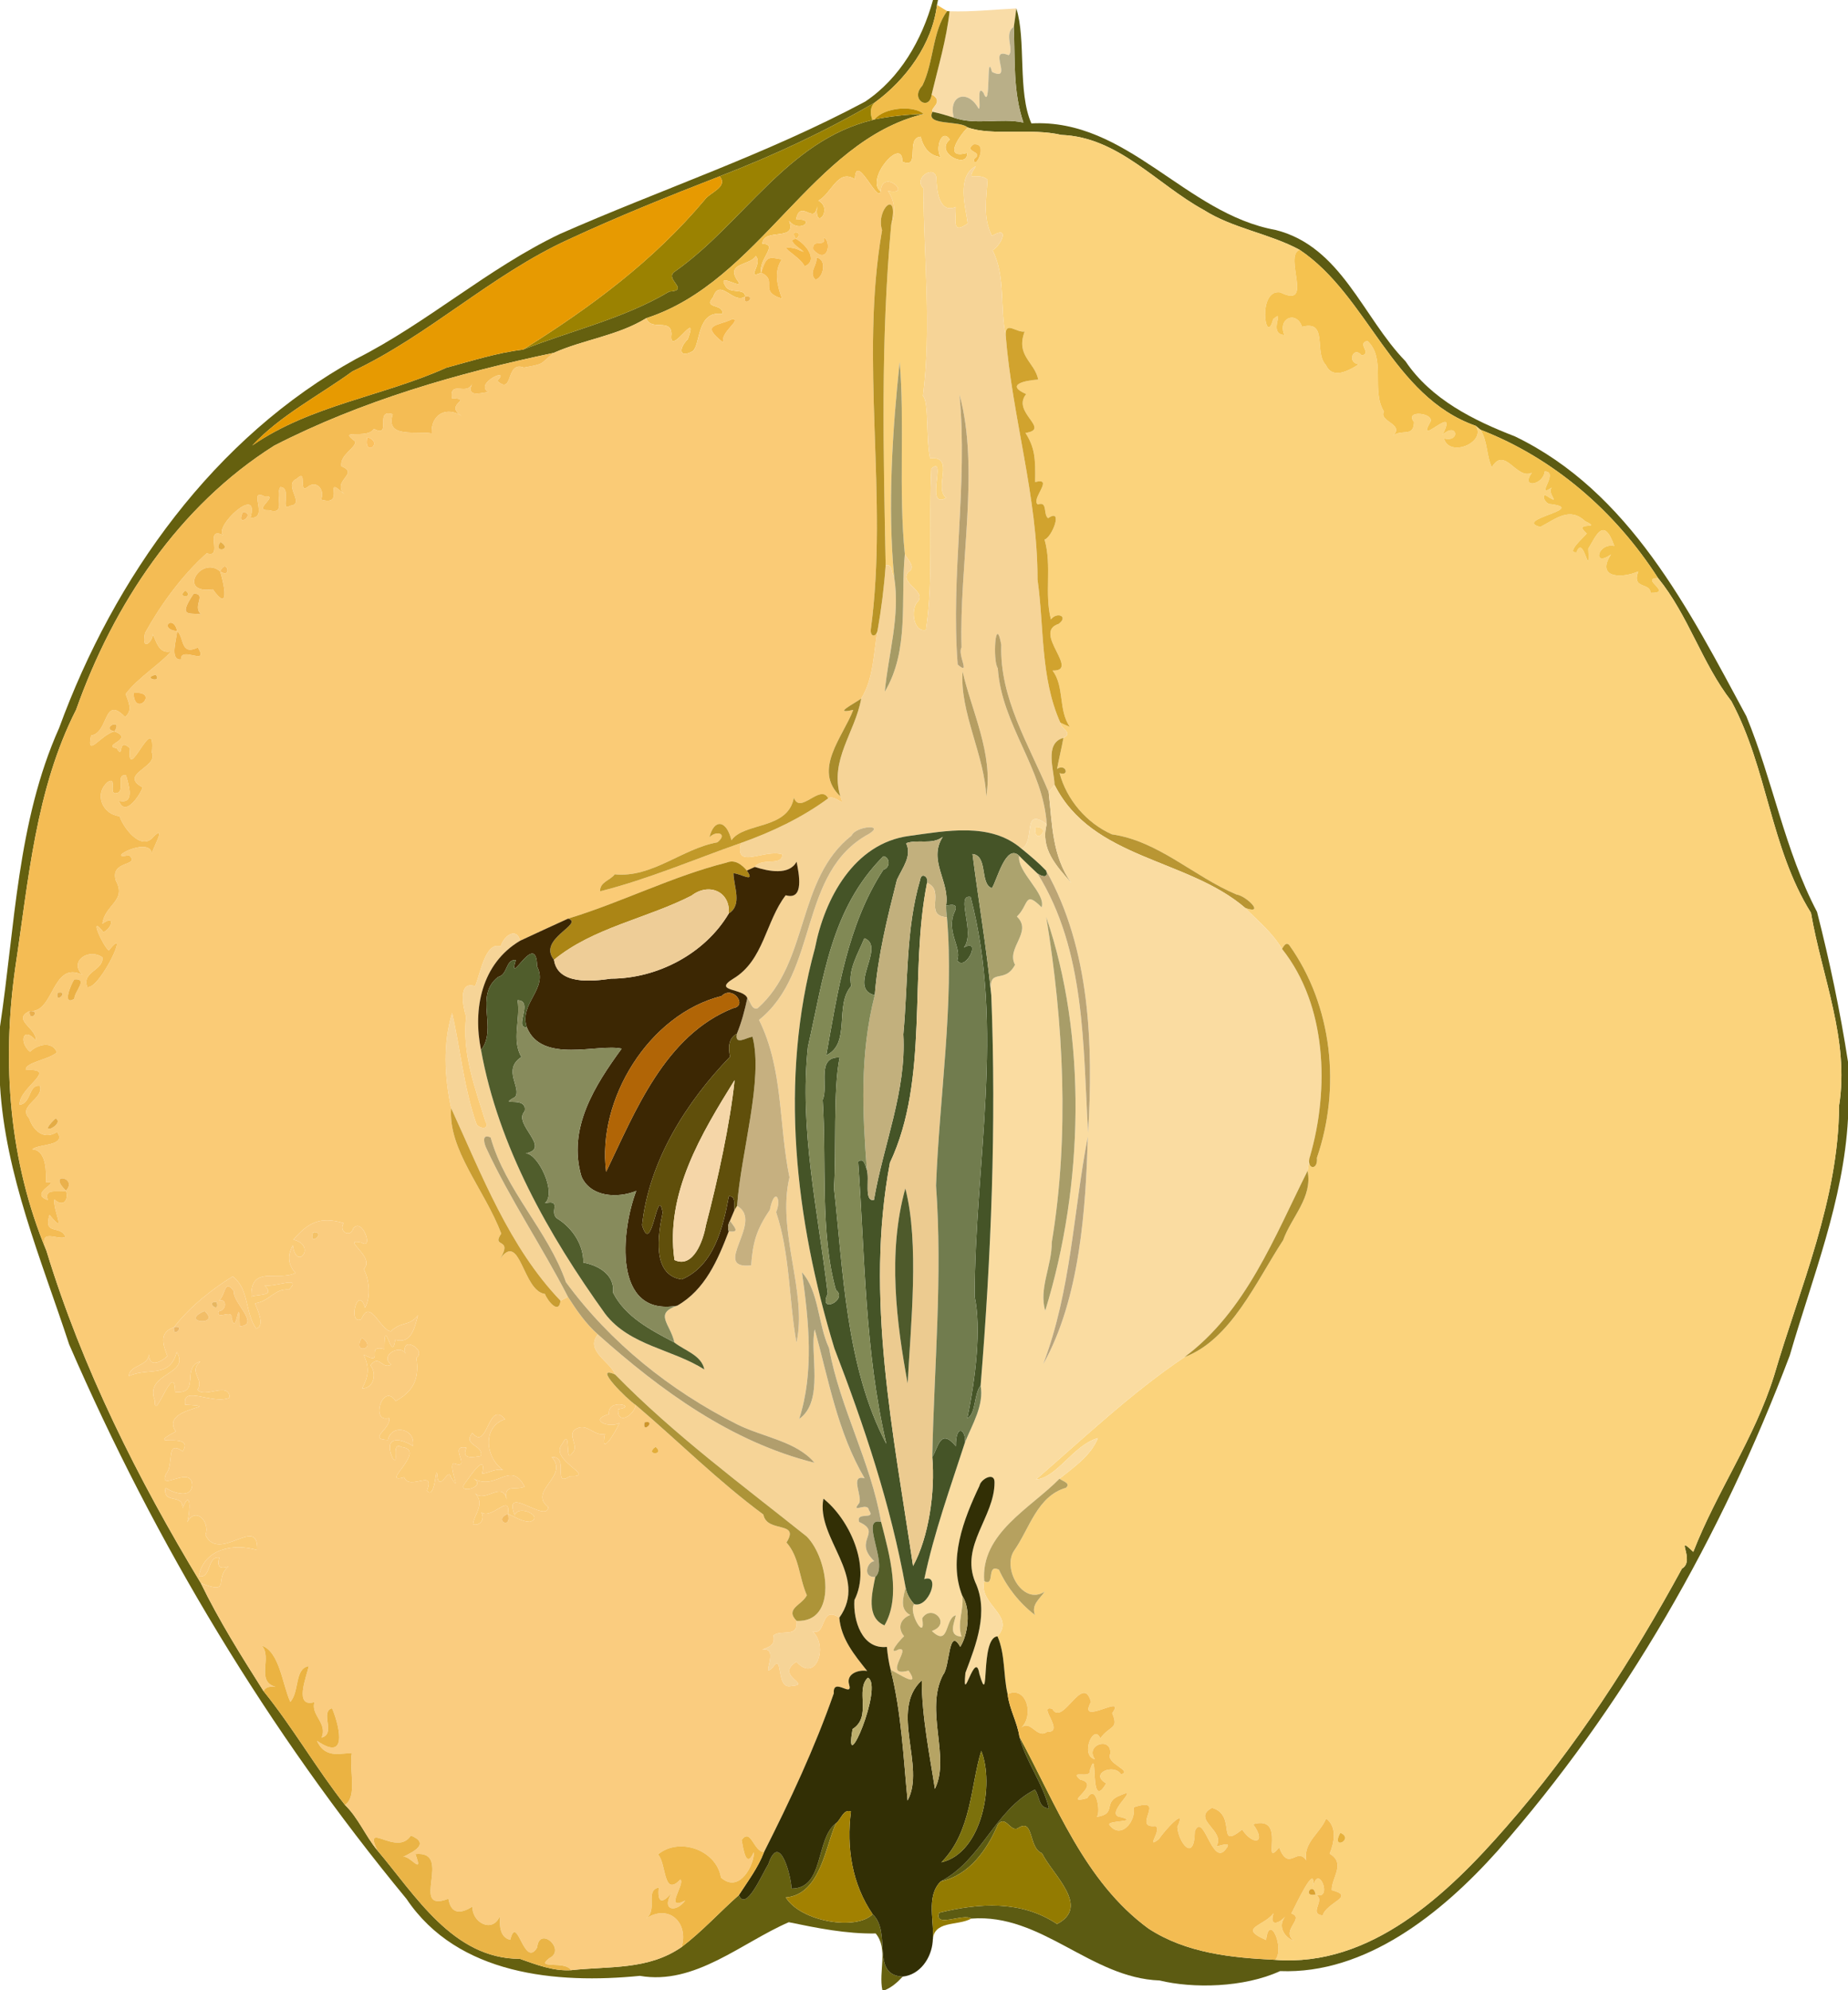 <?xml version="1.0" encoding="UTF-8" standalone="no"?>
<svg
   xmlns:dc="http://purl.org/dc/elements/1.1/"
   xmlns:cc="http://creativecommons.org/ns#"
   xmlns:rdf="http://www.w3.org/1999/02/22-rdf-syntax-ns#"
   xmlns:svg="http://www.w3.org/2000/svg"
   xmlns="http://www.w3.org/2000/svg"
   xmlns:sodipodi="http://sodipodi.sourceforge.net/DTD/sodipodi-0.dtd"
   xmlns:inkscape="http://www.inkscape.org/namespaces/inkscape"
   width="680pt"
   height="732pt"
   viewBox="0 0 680 732"
   version="1.1"
   id="svg13937"
   inkscape:version="0.91 r13725"
   sodipodi:docname="HalfQuinceLores.svg">
  <defs
     id="defs14143">
    <filter
       style="color-interpolation-filters:sRGB;"
       inkscape:label="Cross Blur"
       id="filter14250">
      <feColorMatrix
         in="SourceGraphic"
         values="1 0 0 0 0 0 1 0 0 0 0 0 1 0 0 -0.212 -0.715 -0.072 1 0 "
         result="colormatrix"
         id="feColorMatrix14252" />
      <feComposite
         in="SourceGraphic"
         in2="colormatrix"
         operator="arithmetic"
         k2="1"
         k3="0"
         k4="0"
         result="composite"
         id="feComposite14254" />
      <feGaussianBlur
         stdDeviation="0.1 0.01"
         result="blur1"
         id="feGaussianBlur14256" />
      <feGaussianBlur
         in="composite"
         stdDeviation="0.01 0.1"
         result="blur2"
         id="feGaussianBlur14258" />
      <feBlend
         in="blur2"
         in2="blur1"
         mode="darken"
         result="blend"
         id="feBlend14260" />
    </filter>
  </defs>
  <sodipodi:namedview
     pagecolor="#ffffff"
     bordercolor="#666666"
     borderopacity="1"
     objecttolerance="10"
     gridtolerance="10"
     guidetolerance="10"
     inkscape:pageopacity="0"
     inkscape:pageshadow="2"
     inkscape:window-width="1600"
     inkscape:window-height="837"
     id="namedview14141"
     showgrid="false"
     inkscape:zoom="0.73224044"
     inkscape:cx="425"
     inkscape:cy="457.5"
     inkscape:window-x="-8"
     inkscape:window-y="-8"
     inkscape:window-maximized="1"
     inkscape:current-layer="svg13937" />
  <g
     id="g14147"
     style="filter:url(#filter14250)">
    <path
       id="path13939"
       d=" M 343.31 0.00 L 345.16 0.00 C 345.06 0.45 344.87 1.35 344.78 1.81 C 343.04 16.20 333.39 29.34 321.80 37.77 C 303.66 48.32 284.43 57.29 264.80 64.85 C 246.05 72.14 227.36 79.64 209.10 88.12 C 180.75 101.10 157.84 123.32 129.68 136.60 C 117.37 145.54 103.29 152.66 92.81 163.87 C 114.28 149.01 140.93 145.76 164.30 135.23 C 173.62 132.74 182.83 129.75 192.45 128.59 C 210.41 121.50 229.59 117.17 246.25 107.25 C 254.37 106.77 243.73 102.50 248.58 99.69 C 273.35 82.18 289.81 51.69 321.02 44.15 L 321.82 43.91 C 327.77 42.74 333.81 42.07 339.88 41.93 C 298.69 51.86 279.54 103.58 237.81 117.03 C 227.35 123.47 214.87 124.86 203.76 129.79 C 168.67 137.17 133.06 147.40 100.93 163.90 C 65.78 186.03 41.73 222.32 28.02 261.02 C 13.09 290.33 10.51 323.64 5.67 355.57 C 0.62 390.77 3.28 427.04 17.11 460.12 C 30.17 503.04 50.81 544.15 73.90 582.30 C 80.58 596.06 88.77 609.07 96.96 622.00 C 107.77 635.39 116.31 650.36 126.93 663.87 C 131.87 668.70 134.44 675.21 138.77 680.49 C 152.90 697.14 166.65 720.46 191.28 720.49 C 197.34 722.62 203.55 725.05 210.09 724.67 C 224.53 723.09 238.49 724.69 250.83 716.13 C 258.40 710.38 264.78 703.31 271.87 697.04 C 274.50 703.33 280.35 689.45 282.74 685.62 C 286.88 673.43 291.13 690.13 291.25 694.65 C 303.43 694.70 299.97 676.24 307.65 670.60 C 303.88 678.21 302.15 696.83 289.16 697.91 C 294.75 706.97 315.26 710.14 321.10 704.07 C 328.32 710.86 320.14 726.45 332.17 727.02 C 330.29 729.06 328.20 730.95 325.60 732.00 L 324.68 732.00 C 323.22 725.11 326.93 716.83 322.23 711.16 C 311.32 711.34 300.78 709.18 290.24 707.02 C 272.89 714.53 255.65 730.29 235.46 726.75 C 204.91 729.78 168.41 726.51 149.57 698.44 C 98.81 636.97 57.19 567.71 25.45 494.51 C 15.17 463.19 1.94 432.16 0.00 399.14 L 0.00 377.60 C 5.54 340.80 6.30 302.25 21.76 267.75 C 42.00 212.39 78.78 160.78 131.03 132.01 C 157.27 118.74 179.48 98.73 206.02 86.06 C 243.29 69.64 282.28 56.66 318.35 37.37 C 331.20 28.80 339.26 14.64 343.31 0.00 Z"
       opacity="1.00"
       fill="#65600f" />
    <path
       id="path13941"
       d=" M 344.78 1.81 C 346.01 2.58 347.26 3.34 348.52 4.08 C 343.04 11.47 343.67 22.76 339.42 31.48 C 334.60 36.57 342.08 41.09 342.82 34.70 C 347.62 37.50 342.08 39.74 343.15 41.12 C 340.28 46.38 353.17 44.16 356.06 46.87 C 352.89 50.15 346.97 58.70 355.83 56.24 C 356.46 62.34 343.61 56.33 349.51 51.32 C 346.48 46.92 344.01 54.68 346.13 57.75 C 341.94 57.31 339.68 54.08 338.78 50.27 C 332.99 50.75 338.94 62.47 332.04 59.46 C 332.19 49.87 318.13 65.84 324.05 70.44 C 323.01 75.10 314.87 55.46 314.57 65.95 C 308.32 61.84 305.99 71.23 301.16 73.80 C 306.85 76.90 299.54 85.42 300.69 75.85 C 299.66 83.14 294.61 72.79 292.89 80.77 C 300.67 80.18 294.42 86.19 290.35 81.25 C 293.57 89.04 280.64 83.61 280.54 89.68 C 286.73 89.73 278.92 95.51 280.10 100.30 C 274.11 102.93 280.81 97.24 278.11 94.17 C 276.12 97.63 267.22 96.64 271.12 102.82 C 275.06 107.82 263.52 99.66 266.85 105.08 C 268.34 108.32 273.98 105.73 274.22 109.03 C 269.73 112.17 264.95 101.83 262.37 109.39 C 258.52 113.70 266.55 111.58 265.75 115.46 C 256.33 114.17 257.84 126.66 254.93 129.17 C 249.57 132.06 249.83 127.90 253.13 124.71 C 257.46 112.63 245.94 132.25 247.06 122.84 C 246.99 116.86 239.50 122.00 237.81 117.03 C 279.54 103.58 298.69 51.86 339.88 41.93 C 336.29 38.65 325.32 39.45 321.82 43.91 L 321.02 44.15 C 320.20 41.98 320.02 39.53 321.80 37.77 C 333.39 29.34 343.04 16.20 344.78 1.81 Z"
       opacity="1.00"
       fill="#f1bd4b" />
    <path
       id="path13943"
       d=" M 349.41 4.14 C 357.62 4.41 365.79 3.50 373.98 3.10 C 373.70 5.38 373.39 7.65 373.05 9.92 C 369.22 12.11 373.28 18.55 371.15 20.30 C 362.97 16.87 373.18 30.39 365.04 26.47 C 362.73 17.65 364.83 41.94 361.86 34.07 C 359.09 30.59 361.25 40.82 360.04 39.87 C 356.07 32.63 348.76 34.98 350.98 43.27 C 348.39 42.45 345.79 41.68 343.15 41.12 C 342.08 39.74 347.62 37.50 342.82 34.70 C 345.24 24.58 348.27 14.54 349.41 4.14 Z"
       opacity="1.00"
       fill="#f9dca7" />
    <path
       id="path13945"
       d=" M 373.98 3.10 C 377.66 14.72 374.37 33.76 379.51 45.39 C 414.89 43.53 436.10 78.57 469.36 84.58 C 493.59 90.67 501.38 116.63 517.16 132.86 C 526.59 146.87 542.16 154.61 557.46 160.52 C 599.64 180.89 621.40 224.12 642.59 263.43 C 652.36 287.05 656.70 312.77 668.61 335.41 C 673.26 353.58 677.13 372.00 680.00 390.54 L 680.00 411.51 C 678.35 441.64 666.89 469.89 658.57 498.56 C 633.52 564.88 597.86 627.59 550.93 680.92 C 530.48 703.76 502.54 726.22 471.02 725.00 C 457.70 731.14 438.86 731.43 426.69 728.45 C 401.21 727.51 383.31 703.68 357.40 705.69 C 354.65 703.58 343.58 709.33 345.58 703.54 C 360.23 699.97 375.67 698.85 388.95 707.68 C 401.42 701.25 387.18 689.47 383.43 681.66 C 378.31 679.74 380.56 668.35 374.50 672.47 C 371.80 673.95 369.96 667.35 367.18 671.12 C 363.22 680.39 356.64 689.78 346.17 691.99 C 361.36 684.03 366.10 665.71 380.78 658.26 C 382.65 660.50 381.96 665.04 385.98 665.12 C 383.72 655.78 377.44 647.94 375.12 638.81 C 388.58 663.60 398.99 692.09 422.63 709.37 C 436.53 718.43 453.18 720.09 469.25 720.86 C 504.39 723.62 532.69 696.69 554.12 672.11 C 579.61 643.13 601.00 609.83 618.91 576.94 C 624.06 574.00 615.84 563.80 623.07 570.81 C 631.79 548.45 645.50 529.31 652.79 506.03 C 662.34 473.44 676.58 441.27 676.71 406.70 C 680.58 382.48 670.41 359.30 666.38 335.77 C 651.38 311.71 650.42 282.75 637.10 257.94 C 626.23 243.93 621.32 226.38 610.07 212.58 C 594.49 188.30 571.87 168.55 544.77 158.08 C 544.33 157.72 543.45 156.99 543.01 156.63 C 512.14 145.81 503.53 108.83 478.19 91.87 C 466.90 85.81 453.76 84.08 442.84 77.17 C 425.61 67.72 411.48 50.39 390.55 49.63 C 379.35 46.98 364.98 50.10 356.06 46.87 C 353.17 44.16 340.28 46.38 343.15 41.12 C 345.79 41.68 348.39 42.45 350.98 43.27 C 359.16 46.17 368.14 43.26 376.58 45.07 C 372.68 33.66 373.55 21.76 373.05 9.92 C 373.39 7.65 373.70 5.38 373.98 3.10 Z"
       opacity="1.00"
       fill="#5c5b12" />
    <path
       id="path13947"
       d=" M 348.52 4.08 L 349.41 4.14 C 348.27 14.54 345.24 24.58 342.82 34.70 C 342.08 41.09 334.60 36.57 339.42 31.48 C 343.67 22.76 343.04 11.47 348.52 4.08 Z"
       opacity="1.00"
       fill="#83710d" />
    <path
       id="path13949"
       d=" M 371.15 20.30 C 373.28 18.55 369.22 12.11 373.05 9.92 C 373.55 21.76 372.68 33.66 376.58 45.07 C 368.14 43.26 359.16 46.17 350.98 43.27 C 348.76 34.98 356.07 32.63 360.04 39.87 C 361.25 40.82 359.09 30.59 361.86 34.07 C 364.83 41.94 362.73 17.65 365.04 26.47 C 373.18 30.39 362.97 16.87 371.15 20.30 Z"
       opacity="1.00"
       fill="#b9af88" />
    <path
       id="path13951"
       d=" M 264.80 64.85 C 284.43 57.29 303.66 48.32 321.80 37.77 C 320.02 39.53 320.20 41.98 321.02 44.15 C 289.81 51.69 273.35 82.18 248.58 99.69 C 243.73 102.50 254.37 106.77 246.25 107.25 C 229.59 117.17 210.41 121.50 192.45 128.59 C 217.03 113.21 240.28 96.17 259.37 73.40 C 261.16 70.80 268.09 68.76 264.80 64.85 Z"
       opacity="1.00"
       fill="#9b8201" />
    <path
       id="path13953"
       d=" M 321.82 43.91 C 325.32 39.45 336.29 38.65 339.88 41.93 C 333.81 42.07 327.77 42.74 321.82 43.91 Z"
       opacity="1.00"
       fill="#b98b02" />
    <path
       id="path13955"
       d=" M 356.06 46.87 C 364.98 50.10 379.35 46.98 390.55 49.63 C 411.48 50.39 425.61 67.72 442.84 77.17 C 453.76 84.08 466.90 85.81 478.19 91.87 C 472.14 94.22 483.73 113.84 471.09 107.53 C 462.46 106.21 465.72 128.07 468.48 117.41 C 473.35 113.14 466.15 122.78 472.61 123.24 C 470.00 116.93 477.09 114.14 479.11 120.22 C 488.89 117.57 483.37 129.72 487.87 134.23 C 490.34 139.74 496.40 136.30 500.00 133.98 C 495.41 133.49 498.04 126.96 501.05 130.72 C 505.06 130.06 499.06 126.26 503.18 125.40 C 510.16 131.88 504.41 143.56 509.26 151.40 C 507.11 155.01 517.18 156.04 512.46 160.34 C 515.84 157.58 520.15 161.10 520.31 155.22 C 516.54 150.53 528.20 151.92 526.26 155.32 C 520.57 165.27 537.18 147.31 530.80 159.91 C 536.24 154.93 537.51 162.88 531.32 161.24 C 533.28 168.52 547.05 162.70 543.01 156.63 C 543.45 156.99 544.33 157.72 544.77 158.08 C 547.48 162.41 546.88 167.54 548.93 171.86 C 553.73 163.82 557.98 176.63 563.66 173.90 C 559.33 179.84 567.87 178.49 568.40 173.40 C 574.23 173.41 563.69 184.50 571.88 178.75 C 567.96 180.42 574.55 185.66 570.06 183.01 C 566.57 180.19 568.15 185.65 570.75 185.44 C 584.34 187.24 556.39 191.11 566.78 193.83 C 572.74 190.66 577.63 186.38 583.31 191.72 C 590.07 195.00 578.23 191.48 583.88 196.24 C 582.75 197.61 576.05 203.53 580.12 203.15 C 582.70 196.00 585.04 214.36 584.45 201.80 C 587.35 197.00 590.11 189.76 594.01 200.82 C 587.73 199.55 585.89 208.90 592.80 203.92 C 587.13 212.61 596.61 212.88 602.84 210.18 C 600.30 216.92 607.33 214.09 607.31 218.08 C 616.05 218.22 603.08 212.82 610.07 212.58 C 621.32 226.38 626.23 243.93 637.10 257.94 C 650.42 282.75 651.38 311.71 666.38 335.77 C 670.41 359.30 680.58 382.48 676.71 406.70 C 676.58 441.27 662.34 473.44 652.79 506.03 C 645.50 529.31 631.79 548.45 623.07 570.81 C 615.84 563.80 624.06 574.00 618.91 576.94 C 601.00 609.83 579.61 643.13 554.12 672.11 C 532.69 696.69 504.39 723.62 469.25 720.86 C 472.87 716.76 467.06 703.17 465.88 713.57 C 455.46 709.05 464.69 708.69 468.62 703.76 C 466.94 708.63 470.50 707.73 472.92 704.92 C 470.11 708.36 472.34 712.39 476.07 713.88 C 471.12 709.85 480.35 705.62 475.19 703.80 C 476.50 701.32 484.45 684.13 483.11 694.08 C 485.16 684.81 490.65 699.44 484.09 696.83 C 483.18 691.68 478.96 697.96 484.09 696.83 C 488.04 698.88 481.25 703.86 486.70 704.56 C 488.11 699.64 499.10 697.58 490.04 695.23 C 489.94 690.52 495.35 685.42 489.27 681.83 C 490.97 677.62 492.10 672.01 487.97 668.86 C 485.80 674.27 479.44 677.74 480.67 684.26 C 477.11 679.12 474.30 688.70 470.69 679.55 C 463.71 687.84 473.89 667.34 461.09 670.97 C 466.27 678.03 461.11 679.00 457.08 672.94 C 447.28 680.76 455.36 667.59 445.97 664.95 C 438.11 669.20 451.31 673.46 447.54 679.11 C 449.38 678.89 453.61 677.06 451.01 680.18 C 446.01 686.85 442.91 666.05 439.65 673.54 C 439.48 685.63 433.49 677.38 433.23 671.93 C 437.02 663.94 428.22 673.57 426.44 676.46 C 421.16 680.51 427.84 672.84 425.13 671.63 C 416.10 672.62 430.02 660.50 417.10 664.76 C 418.21 669.79 412.33 676.92 408.17 671.13 C 407.75 669.51 419.12 670.23 412.62 668.40 C 405.43 667.72 420.15 656.76 412.43 660.27 C 405.15 662.96 411.53 667.20 403.27 668.31 C 405.32 668.51 403.65 655.23 400.06 661.40 C 390.12 664.06 405.95 656.47 397.42 654.54 C 393.11 650.75 401.64 654.55 401.05 651.11 C 404.36 640.69 400.53 667.23 407.04 655.95 C 400.66 652.38 409.91 648.41 412.53 652.66 C 417.03 651.23 406.65 648.72 408.57 645.01 C 409.01 638.55 399.08 641.72 402.89 647.09 C 397.20 645.67 402.55 633.63 404.87 639.40 C 408.43 634.47 411.81 636.15 409.25 630.13 C 414.90 622.43 396.14 635.44 401.44 626.03 C 398.46 614.99 391.03 635.36 387.21 628.53 C 381.42 626.89 392.19 637.26 385.28 637.01 C 381.42 639.74 379.22 632.18 375.70 635.57 C 380.70 630.95 377.68 619.87 370.77 623.13 C 369.11 616.11 369.96 608.55 367.04 601.86 C 373.85 594.26 359.95 590.18 362.16 581.57 C 366.33 583.74 362.80 574.97 367.58 577.37 C 370.52 583.84 375.20 589.72 380.85 594.04 C 379.37 590.21 382.55 588.18 384.43 585.40 C 376.38 590.75 368.65 576.86 373.19 570.30 C 378.81 562.31 381.66 550.26 392.24 547.23 C 394.15 545.48 390.94 544.82 389.86 543.89 C 395.16 539.62 401.32 535.49 403.99 528.96 C 395.11 531.37 388.79 543.71 381.20 544.18 C 398.67 529.06 416.41 512.21 435.85 499.16 C 452.93 492.76 462.24 471.32 472.16 456.14 C 475.19 447.63 483.10 440.41 481.14 430.66 C 481.36 429.33 481.81 426.67 482.03 425.34 C 480.44 430.13 485.07 430.80 484.58 425.85 C 493.41 400.20 490.37 369.96 474.35 347.55 C 473.08 346.37 472.33 348.15 471.73 349.00 C 467.70 342.42 462.67 338.65 458.19 333.95 C 465.71 336.63 458.70 329.55 454.98 329.01 C 439.26 322.40 426.34 309.34 409.12 306.88 C 399.85 302.74 392.50 294.16 389.89 284.36 C 393.74 285.67 392.18 280.69 388.97 282.80 C 389.68 278.98 390.62 275.21 391.31 271.39 C 395.09 269.47 390.26 268.19 390.16 265.80 C 391.31 266.36 392.48 266.88 393.67 267.36 C 389.35 261.19 391.77 252.60 387.32 246.65 C 397.64 246.89 379.73 232.61 389.54 229.48 C 393.30 226.75 389.00 224.87 386.70 227.83 C 384.22 218.19 387.16 208.33 384.36 198.45 C 387.01 197.79 391.47 186.54 385.68 190.59 C 383.76 189.31 385.62 184.17 381.91 185.55 C 379.08 183.72 388.15 175.42 380.90 177.29 C 381.09 168.37 380.68 164.47 377.34 159.24 C 386.93 157.83 372.04 151.66 377.61 144.95 C 369.63 141.47 377.41 139.88 382.05 139.63 C 380.69 133.02 373.68 130.92 377.04 121.94 C 373.86 122.43 370.01 117.89 370.05 123.22 C 367.84 112.90 370.11 101.73 365.23 92.06 C 368.48 90.13 371.81 82.67 365.01 86.76 C 361.53 80.04 363.00 72.81 363.37 66.12 C 359.80 62.83 354.71 67.89 359.09 61.12 C 351.85 64.84 355.35 76.40 356.11 82.18 C 349.93 86.67 351.86 80.54 351.71 76.11 C 345.46 78.82 344.64 69.74 344.54 65.37 C 343.80 60.43 335.91 65.56 339.77 69.19 C 339.93 94.67 342.82 120.37 339.63 145.63 C 341.87 147.84 340.69 161.59 342.25 168.55 C 351.74 167.65 343.33 179.46 348.22 183.16 C 339.92 187.63 348.74 167.17 342.70 172.35 C 341.68 192.93 343.51 213.17 340.72 231.72 C 336.05 232.64 335.12 224.37 337.42 221.60 C 341.62 217.46 330.53 214.62 334.29 210.33 C 337.20 208.65 333.90 205.82 332.95 203.86 C 330.59 180.69 332.96 154.93 331.05 133.12 C 328.45 157.48 326.53 186.31 329.02 212.22 C 327.77 210.76 328.59 207.35 325.89 207.95 C 325.11 166.68 323.99 125.65 327.92 82.75 C 329.74 78.65 329.28 73.85 326.73 70.23 C 336.23 72.26 324.63 61.48 324.05 70.44 C 318.13 65.84 332.19 49.87 332.04 59.46 C 338.94 62.47 332.99 50.75 338.78 50.27 C 339.68 54.08 341.94 57.31 346.13 57.75 C 344.01 54.68 346.48 46.92 349.51 51.32 C 343.61 56.33 356.46 62.34 355.83 56.24 C 346.97 58.70 352.89 50.15 356.06 46.87 M 358.20 53.10 C 354.21 56.04 362.60 55.62 358.37 58.55 C 358.51 63.10 364.07 52.31 358.20 53.10 M 493.18 674.13 C 489.47 681.02 498.67 676.44 493.18 674.13 Z"
       opacity="1.00"
       fill="#fbd37c" />
    <path
       id="path13957"
       d=" M 358.20 53.10 C 364.07 52.31 358.51 63.10 358.37 58.55 C 362.60 55.62 354.21 56.04 358.20 53.10 Z"
       opacity="1.00"
       fill="#f2bb4b" />
    <path
       id="path13959"
       d=" M 356.11 82.18 C 355.35 76.40 351.85 64.84 359.09 61.12 C 354.71 67.89 359.80 62.83 363.37 66.12 C 363.00 72.81 361.53 80.04 365.01 86.76 C 371.81 82.67 368.48 90.13 365.23 92.06 C 370.11 101.73 367.84 112.90 370.05 123.22 C 372.44 153.46 381.83 182.73 381.77 213.16 C 384.27 230.80 382.77 249.20 390.16 265.80 C 390.26 268.19 395.09 269.47 391.31 271.39 C 384.10 273.35 387.95 283.44 388.03 288.65 C 387.30 289.54 386.58 290.43 385.87 291.34 C 378.59 273.85 367.76 256.77 368.44 237.12 C 366.29 225.47 365.17 243.11 367.16 245.79 C 368.49 266.46 383.90 282.75 385.15 303.16 C 375.83 296.30 381.18 309.81 375.87 312.15 C 364.43 302.30 348.09 305.64 334.54 307.47 C 314.23 310.16 303.38 330.62 299.88 348.75 C 286.57 397.08 292.61 448.60 307.02 495.94 C 318.00 524.45 327.77 553.57 333.21 583.81 C 332.40 587.60 330.86 591.85 334.92 594.02 C 331.27 595.44 330.12 598.73 332.67 601.83 C 331.17 603.14 326.10 609.13 330.67 606.69 C 335.79 605.52 324.27 617.25 334.33 614.48 C 338.97 621.33 330.69 615.57 327.73 614.19 C 327.00 611.39 326.62 608.60 326.34 605.75 C 317.15 606.78 313.88 595.91 314.39 588.54 C 320.80 575.86 312.19 558.48 302.99 551.23 C 300.14 565.83 319.80 579.75 308.84 595.01 C 301.59 590.22 304.23 602.11 298.96 600.00 C 304.98 605.42 300.18 619.31 293.05 611.19 C 284.76 616.55 299.45 619.68 290.94 620.18 C 285.31 621.36 288.37 607.53 284.31 613.31 C 279.45 618.16 287.40 605.47 280.40 606.78 C 282.82 605.78 285.36 605.31 284.61 601.53 C 287.59 599.16 293.70 602.70 293.12 596.18 C 308.40 596.93 304.86 573.17 296.84 565.15 C 272.91 546.03 247.97 527.68 226.33 505.55 C 224.50 500.73 215.14 496.83 220.00 490.81 C 243.23 511.52 269.06 530.36 299.71 538.03 C 293.07 530.08 280.63 528.62 271.16 523.86 C 246.60 511.47 224.55 493.83 208.24 471.61 C 201.64 452.63 185.97 437.85 180.53 418.37 C 177.37 416.92 177.97 420.08 178.82 422.05 C 187.62 441.08 199.45 458.44 209.00 477.02 C 208.08 477.48 207.17 477.95 206.25 478.42 C 187.37 458.77 177.20 431.93 165.99 407.56 C 163.53 395.81 162.94 384.00 166.35 372.58 C 169.36 385.47 170.69 400.39 175.38 413.60 C 176.81 415.38 180.35 415.44 178.61 412.44 C 174.75 400.00 169.97 387.37 171.50 373.93 C 170.30 370.25 168.47 360.58 174.81 362.72 C 176.64 358.92 178.43 346.09 184.26 348.11 C 185.09 344.60 189.99 340.60 191.38 346.02 C 177.20 354.43 173.90 371.10 177.01 386.26 C 183.44 421.75 201.83 454.20 222.71 483.28 C 231.73 495.01 247.49 496.22 259.17 503.73 C 258.19 498.49 251.91 496.78 248.16 493.80 C 246.70 486.96 240.52 483.21 249.14 480.27 C 259.45 474.43 264.15 463.40 268.16 452.89 C 272.74 453.53 269.87 451.06 268.62 448.97 C 269.16 447.65 269.73 446.34 270.28 445.04 C 270.51 444.66 270.98 443.92 271.22 443.55 C 281.46 449.16 261.22 467.07 276.40 465.41 C 276.99 457.30 278.20 452.41 283.27 445.04 C 285.00 436.37 287.75 440.91 285.58 445.83 C 290.75 461.25 290.32 478.88 293.07 493.84 C 297.22 475.67 285.74 452.79 290.51 433.04 C 286.47 413.64 288.33 393.31 279.29 375.14 C 301.50 357.40 293.56 320.81 319.76 306.71 C 325.88 302.91 314.76 303.92 313.38 307.31 C 292.92 323.36 297.88 353.93 278.78 370.86 C 276.49 371.54 276.26 368.36 274.99 367.13 C 273.65 363.39 262.02 364.79 269.81 359.98 C 281.08 353.25 281.71 338.88 289.11 329.29 C 296.12 331.34 293.93 321.12 293.11 316.95 C 290.42 322.02 282.83 320.53 277.75 318.87 C 280.31 315.21 287.79 318.86 287.88 314.25 C 281.32 312.11 270.14 320.14 272.64 310.06 C 283.95 306.05 295.12 300.76 304.75 293.65 C 307.26 292.05 311.37 297.67 309.22 292.92 C 305.18 279.49 314.63 269.56 316.90 256.93 C 321.55 249.40 321.35 240.30 322.92 231.86 C 324.32 223.95 325.32 215.96 325.89 207.95 C 328.59 207.35 327.77 210.76 329.02 212.22 C 331.34 226.60 326.83 240.65 325.57 254.42 C 334.69 239.16 331.32 220.64 332.95 203.86 C 333.90 205.82 337.20 208.65 334.29 210.33 C 330.53 214.62 341.62 217.46 337.42 221.60 C 335.12 224.37 336.05 232.64 340.72 231.72 C 343.51 213.17 341.68 192.93 342.70 172.35 C 348.74 167.17 339.92 187.63 348.22 183.16 C 343.33 179.46 351.74 167.65 342.25 168.55 C 340.69 161.59 341.87 147.84 339.63 145.63 C 342.82 120.37 339.93 94.67 339.77 69.19 C 335.91 65.56 343.80 60.43 344.54 65.37 C 344.64 69.74 345.46 78.82 351.71 76.11 C 351.86 80.54 349.93 86.67 356.11 82.18 M 353.04 145.09 C 356.21 178.18 349.77 211.31 352.40 244.45 C 357.39 248.73 352.16 240.73 353.82 238.11 C 352.88 207.84 360.61 172.33 353.04 145.09 M 354.21 247.00 C 353.03 261.84 362.44 278.17 362.88 293.04 C 365.68 277.63 357.32 260.86 354.21 247.00 M 295.09 467.97 C 297.61 485.73 299.60 504.83 294.07 521.90 C 303.43 515.40 297.84 497.52 299.79 488.96 C 304.93 507.62 308.18 526.72 318.15 543.75 C 312.32 542.09 317.85 551.12 315.96 553.11 C 312.99 556.92 319.28 552.25 319.72 555.43 C 322.44 559.33 314.85 555.73 316.12 559.81 C 324.88 563.76 313.62 566.51 321.68 574.21 C 318.97 574.55 317.32 580.29 322.07 580.05 C 320.90 585.95 318.57 594.87 325.45 597.84 C 331.70 587.17 327.32 571.96 324.22 559.81 C 320.43 537.70 309.03 517.74 305.06 495.84 C 300.92 487.00 301.38 474.93 295.09 467.97 Z"
       opacity="1.00"
       fill="#f6d497" />
    <path
       id="path13961"
       d=" M 314.57 65.95 C 314.87 55.46 323.01 75.10 324.05 70.44 C 324.63 61.48 336.23 72.26 326.73 70.23 C 329.28 73.85 329.74 78.65 327.92 82.75 C 330.98 68.91 322.10 76.93 324.57 84.66 C 316.19 132.68 326.99 182.89 320.43 231.49 C 320.12 234.27 322.35 234.58 322.92 231.86 C 321.35 240.30 321.55 249.40 316.90 256.93 C 314.14 258.92 306.14 262.90 313.97 261.10 C 310.20 271.02 298.88 283.20 309.22 292.92 C 311.37 297.67 307.26 292.05 304.75 293.65 C 301.93 288.03 294.36 299.89 292.12 293.34 C 289.97 305.34 273.82 302.35 269.15 309.06 C 267.34 301.54 262.78 301.01 261.02 307.99 C 263.72 305.22 267.96 306.71 263.94 309.83 C 250.90 312.18 239.97 322.98 226.20 321.59 C 224.50 323.87 220.65 324.41 220.82 327.84 C 238.60 323.37 255.35 316.11 272.64 310.06 C 270.14 320.14 281.32 312.11 287.88 314.25 C 287.79 318.86 280.31 315.21 277.75 318.87 C 276.77 319.31 275.80 319.76 274.82 320.21 C 272.99 318.05 270.50 315.99 267.34 317.28 C 247.35 322.31 228.79 331.89 209.07 337.87 C 203.16 340.59 197.24 343.24 191.38 346.02 C 189.99 340.60 185.09 344.60 184.26 348.11 C 178.43 346.09 176.64 358.92 174.81 362.72 C 168.47 360.58 170.30 370.25 171.50 373.93 C 169.97 387.37 174.75 400.00 178.61 412.44 C 180.35 415.44 176.81 415.38 175.38 413.60 C 170.69 400.39 169.36 385.47 166.35 372.58 C 162.94 384.00 163.53 395.81 165.99 407.56 C 164.84 423.01 178.18 437.31 184.45 453.73 C 180.60 459.29 188.95 454.91 183.98 463.07 C 191.50 452.53 192.28 474.87 200.51 475.93 C 201.43 478.41 205.68 483.76 206.25 478.42 C 207.17 477.95 208.08 477.48 209.00 477.02 C 212.17 481.97 215.56 486.90 220.00 490.81 C 215.14 496.83 224.50 500.73 226.33 505.55 C 217.66 501.75 230.96 514.95 233.97 516.81 C 233.21 520.76 227.09 524.33 227.43 518.32 C 235.09 517.36 223.43 514.03 224.06 520.16 C 216.39 522.34 224.13 525.40 227.92 523.43 C 226.52 526.75 220.66 536.35 222.58 527.42 C 218.62 528.44 216.16 523.31 212.08 525.51 C 208.18 527.50 213.53 532.00 210.48 534.58 C 207.74 538.72 210.27 524.49 206.92 531.04 C 201.60 537.09 220.12 543.20 209.75 542.95 C 202.94 547.43 209.79 535.47 203.02 535.96 C 209.63 543.06 194.12 548.25 201.73 554.32 C 201.31 560.61 184.76 545.43 189.41 557.31 C 190.93 553.04 200.56 558.14 194.89 559.75 C 192.01 559.68 189.48 557.91 186.89 556.81 C 187.99 548.89 180.99 559.13 177.05 556.27 C 178.56 558.54 176.80 561.36 174.05 560.71 C 174.50 556.64 178.67 553.32 174.82 549.26 C 178.51 553.01 184.92 544.33 186.49 551.67 C 185.05 545.48 190.10 548.36 193.02 546.77 C 187.72 536.79 182.81 548.62 174.15 543.81 C 179.76 546.93 167.28 550.02 171.28 545.29 C 173.26 542.56 179.09 533.91 177.43 542.04 C 180.05 541.77 182.33 540.04 185.11 540.70 C 178.49 536.07 177.46 524.67 185.84 522.01 C 179.52 514.62 179.50 534.06 173.80 527.05 C 170.09 531.78 178.06 531.36 176.93 535.55 C 173.90 536.03 169.67 536.87 171.62 532.48 C 164.54 531.15 174.07 540.82 166.95 538.22 C 164.70 539.09 170.28 550.27 165.89 543.23 C 165.10 539.63 162.26 547.94 161.05 543.86 C 160.26 535.95 160.55 552.18 157.11 548.32 C 160.26 540.00 150.73 548.52 148.71 543.36 C 139.29 546.25 157.51 533.45 147.79 532.25 C 143.56 529.87 147.18 539.86 144.39 536.19 C 140.88 527.59 147.96 529.17 151.93 531.89 C 153.23 525.50 144.00 523.48 142.74 529.65 C 135.00 529.32 144.01 525.56 143.18 521.59 C 136.00 523.49 140.93 508.22 145.60 515.34 C 150.76 512.39 154.66 508.53 153.21 499.42 C 157.42 496.50 146.41 490.37 149.49 498.81 C 148.69 493.64 139.15 498.19 143.94 501.93 C 140.57 503.91 139.54 497.90 136.32 502.21 C 138.76 505.24 137.61 510.63 133.23 510.72 C 135.37 506.68 136.24 503.35 133.79 498.26 C 141.96 502.64 134.06 494.28 141.43 496.23 C 141.38 482.60 144.15 502.09 145.43 492.79 C 151.44 494.45 152.49 488.44 153.80 483.81 C 150.39 488.05 147.92 485.77 143.81 489.69 C 139.72 489.06 136.15 477.30 132.99 485.21 C 127.79 487.72 131.60 472.05 134.34 480.99 C 136.60 476.86 135.79 470.38 133.82 466.74 C 138.50 462.43 124.94 455.27 132.96 457.01 C 137.66 460.10 133.37 447.54 130.00 451.81 C 129.01 455.44 124.46 453.07 126.45 449.88 C 117.44 447.19 113.17 450.00 107.95 455.98 C 116.72 457.99 109.14 467.84 107.73 458.09 C 105.45 462.22 106.26 465.44 108.71 468.21 C 102.56 471.41 92.07 465.14 92.49 476.91 C 95.53 475.89 101.27 476.86 97.35 472.73 C 100.74 473.66 111.53 469.00 106.35 474.32 C 100.88 473.86 99.35 478.63 93.82 479.38 C 94.36 480.91 97.88 487.81 94.24 488.63 C 90.08 482.81 91.75 474.04 85.61 469.51 C 78.18 474.06 69.74 480.71 64.06 488.15 C 58.40 490.15 59.96 494.47 61.61 498.81 C 59.14 501.08 54.78 503.20 54.86 498.11 C 54.48 502.71 47.65 501.96 47.43 506.11 C 54.96 502.78 62.36 507.16 65.04 497.29 C 70.26 505.82 52.97 504.80 56.97 515.15 C 56.69 524.00 64.27 499.50 64.46 512.00 C 74.06 512.85 66.48 502.92 73.71 500.76 C 69.14 504.77 75.23 507.06 72.73 511.13 C 75.11 514.55 84.27 507.93 84.53 514.05 C 78.53 516.93 66.78 509.19 68.15 516.68 C 83.82 517.42 58.43 517.54 64.69 526.52 C 51.94 533.31 72.07 526.04 67.23 533.81 C 60.79 529.34 64.20 538.55 61.12 542.07 C 58.03 549.16 70.37 538.62 70.72 546.21 C 70.42 551.40 63.82 549.15 60.91 547.24 C 59.84 553.51 67.37 549.13 67.19 554.70 C 70.31 547.09 70.01 555.93 68.94 559.84 C 72.14 553.94 77.41 559.93 75.60 564.58 C 80.67 575.11 95.16 556.86 94.65 570.14 C 85.99 567.57 75.11 569.55 73.12 579.77 C 77.88 580.81 76.06 572.27 80.67 572.90 C 79.75 576.17 80.87 577.35 84.11 576.19 C 78.55 580.51 85.40 586.88 73.90 582.30 C 50.81 544.15 30.17 503.04 17.11 460.12 C 13.58 450.87 21.90 456.70 24.08 454.88 C 22.18 450.39 15.85 454.57 18.22 446.85 C 24.85 454.90 19.38 445.13 20.01 441.18 C 23.16 444.10 25.40 441.60 24.27 437.96 C 28.89 433.00 17.05 430.86 24.27 437.96 C 21.53 438.73 16.08 436.78 17.61 441.37 C 10.01 438.93 23.45 434.26 16.90 434.88 C 16.95 432.26 17.48 423.06 11.88 422.74 C 14.29 420.61 24.72 421.67 21.02 416.33 C 16.45 419.36 12.39 416.28 10.73 411.33 C 6.39 406.69 16.22 404.27 14.70 399.38 C 10.45 398.69 11.65 405.79 7.22 406.37 C 6.76 400.06 22.02 392.94 9.52 393.58 C 8.94 390.77 18.05 389.81 20.95 387.06 C 19.15 382.68 13.67 384.22 11.04 386.87 C 6.81 383.33 8.49 377.17 13.24 382.78 C 13.52 378.04 4.18 375.12 10.91 371.88 C 10.49 376.49 15.55 371.57 10.91 371.88 C 19.97 372.80 19.02 353.16 30.33 358.56 C 25.27 353.69 32.53 348.57 37.67 352.11 C 38.22 356.97 29.89 357.36 32.14 363.10 C 36.83 363.90 48.41 338.96 40.05 349.60 C 38.01 348.23 32.25 335.60 38.07 342.87 C 41.35 341.32 42.48 336.17 37.68 339.77 C 38.62 332.64 46.67 331.43 42.67 323.98 C 40.19 316.18 52.05 318.80 47.48 314.53 C 37.88 316.69 54.85 307.32 55.86 313.86 C 56.52 311.51 61.23 303.20 56.59 307.63 C 51.77 313.79 44.77 303.34 44.05 300.22 C 38.02 299.68 34.34 292.33 39.58 287.68 C 43.50 285.24 39.57 292.72 43.00 291.69 C 46.24 291.11 42.35 284.40 46.38 285.23 C 47.31 288.55 49.88 296.07 43.72 294.50 C 46.29 301.57 52.55 290.42 52.46 289.60 C 43.45 284.70 58.44 282.26 55.90 276.82 C 57.34 260.13 46.43 289.63 47.82 275.22 C 42.99 270.80 45.81 279.76 42.94 275.24 C 37.09 274.11 49.84 271.92 42.12 269.02 C 45.47 263.81 36.66 267.80 42.12 269.02 C 37.11 270.15 31.71 279.19 33.50 270.55 C 40.08 269.59 37.99 255.44 46.01 263.70 C 49.00 261.31 47.24 258.12 46.23 255.27 C 50.70 249.29 59.33 243.99 62.95 239.56 C 58.54 240.68 57.59 236.13 56.19 233.19 C 56.40 235.92 51.85 240.10 53.34 232.88 C 58.70 223.14 66.70 211.83 76.07 203.51 C 82.52 205.69 74.73 193.35 82.18 196.87 C 78.32 193.94 95.83 177.68 92.16 190.45 C 99.26 190.90 90.95 179.50 97.23 182.53 C 103.42 181.98 92.21 187.94 98.99 187.66 C 105.46 189.58 101.12 182.60 103.13 179.16 C 107.56 179.18 102.86 188.65 106.74 186.03 C 112.68 185.50 103.87 178.24 109.23 176.09 C 113.36 171.98 109.50 182.18 113.36 178.99 C 116.74 176.46 119.65 180.51 118.11 183.73 C 127.78 186.63 118.16 173.79 126.78 181.90 C 121.68 176.77 132.59 174.27 125.60 171.49 C 125.00 167.26 130.75 165.00 130.77 162.43 C 123.81 157.29 135.08 161.81 137.59 157.74 C 144.53 161.34 137.48 150.13 144.52 152.36 C 141.64 161.40 153.19 158.38 158.85 159.43 C 158.47 152.25 164.52 149.31 170.01 153.11 C 162.90 148.54 174.68 146.81 166.25 146.46 C 165.49 139.48 171.86 145.99 173.84 140.91 C 171.41 146.06 176.20 144.79 179.70 144.15 C 174.22 141.06 188.33 134.64 182.96 140.08 C 189.13 145.61 185.85 132.56 192.80 135.20 C 200.88 133.67 198.24 134.19 203.76 129.79 C 214.87 124.86 227.35 123.47 237.81 117.03 C 239.50 122.00 246.99 116.86 247.06 122.84 C 245.94 132.25 257.46 112.63 253.13 124.71 C 249.83 127.90 249.57 132.06 254.93 129.17 C 257.84 126.66 256.33 114.17 265.75 115.46 C 266.55 111.58 258.52 113.70 262.37 109.39 C 264.95 101.83 269.73 112.17 274.22 109.03 C 273.10 113.54 278.88 108.64 274.22 109.03 C 273.98 105.73 268.34 108.32 266.85 105.08 C 263.52 99.66 275.06 107.82 271.12 102.82 C 267.22 96.64 276.12 97.63 278.11 94.17 C 280.81 97.24 274.11 102.93 280.10 100.30 C 286.50 103.28 278.83 107.02 287.71 109.83 C 286.00 104.87 284.66 100.11 287.65 95.43 C 282.57 94.34 281.98 94.32 280.10 100.30 C 278.92 95.51 286.73 89.73 280.54 89.68 C 280.64 83.61 293.57 89.04 290.35 81.25 C 294.42 86.19 300.67 80.18 292.89 80.77 C 294.61 72.79 299.66 83.14 300.69 75.85 C 299.54 85.42 306.85 76.90 301.16 73.80 C 305.99 71.23 308.32 61.84 314.57 65.95 M 292.87 87.84 C 296.58 85.48 289.93 83.91 292.87 87.84 M 303.23 87.37 C 304.00 91.33 298.70 87.39 299.24 91.79 C 304.34 97.60 306.22 89.27 303.23 87.37 M 292.92 91.51 C 284.07 89.47 294.32 94.02 296.07 97.95 C 301.44 95.71 296.22 89.53 292.87 87.84 C 287.48 88.31 301.14 95.14 292.92 91.51 M 300.42 94.74 C 300.86 97.45 297.35 100.36 300.08 102.85 C 303.05 102.16 304.38 95.32 300.42 94.74 M 269.54 117.36 C 263.97 120.03 257.45 119.16 266.14 126.00 C 264.91 122.22 272.92 117.67 269.54 117.36 M 135.16 160.75 C 133.51 168.52 141.64 162.96 135.16 160.75 M 89.38 188.28 C 86.40 194.73 94.57 188.99 89.38 188.28 M 81.13 199.34 C 77.89 203.63 86.02 202.32 81.13 199.34 M 78.30 216.74 C 84.26 225.23 82.85 216.01 80.99 210.16 C 73.98 204.16 64.97 218.65 78.30 216.74 M 80.99 210.16 C 85.54 213.29 83.54 204.82 80.99 210.16 M 68.20 217.22 C 64.56 220.03 71.86 219.99 68.20 217.22 M 71.30 218.31 C 65.16 227.41 69.97 225.21 74.01 225.97 C 70.55 222.95 76.27 218.49 71.30 218.31 M 65.18 232.14 C 65.02 235.12 62.30 242.93 66.60 242.56 C 66.42 237.39 77.17 245.30 72.80 238.15 C 66.25 241.35 67.86 234.32 65.18 232.14 C 63.79 225.60 58.09 231.38 65.18 232.14 M 57.30 248.20 C 52.02 249.36 59.88 251.38 57.30 248.20 M 49.13 254.90 C 49.49 264.37 59.04 253.94 49.13 254.90 M 27.33 360.22 C 26.00 362.20 22.77 370.13 27.35 367.39 C 27.29 364.72 32.68 359.85 27.33 360.22 M 21.17 365.17 C 20.15 369.80 25.80 364.15 21.17 365.17 M 20.48 411.32 C 12.55 418.80 24.20 413.60 20.48 411.32 Z"
       opacity="1.00"
       fill="#facb76" />
    <path
       id="path13963"
       d=" M 209.10 88.12 C 227.36 79.64 246.05 72.14 264.80 64.85 C 268.09 68.76 261.16 70.80 259.37 73.40 C 240.28 96.17 217.03 113.21 192.45 128.59 C 182.83 129.75 173.62 132.74 164.30 135.23 C 140.93 145.76 114.28 149.01 92.81 163.87 C 103.29 152.66 117.37 145.54 129.68 136.60 C 157.84 123.32 180.75 101.10 209.10 88.12 Z"
       opacity="1.00"
       fill="#e79a01" />
    <path
       id="path13965"
       d=" M 324.57 84.66 C 322.10 76.93 330.98 68.91 327.92 82.75 C 323.99 125.65 325.11 166.68 325.89 207.95 C 325.32 215.96 324.32 223.95 322.92 231.86 C 322.35 234.58 320.12 234.27 320.43 231.49 C 326.99 182.89 316.19 132.68 324.57 84.66 Z"
       opacity="1.00"
       fill="#b99426" />
    <path
       id="path13967"
       d=" M 292.87 87.84 C 289.93 83.91 296.58 85.48 292.87 87.84 Z"
       opacity="1.00"
       fill="#f8c258" />
    <path
       id="path13969"
       d=" M 303.23 87.37 C 306.22 89.27 304.34 97.60 299.24 91.79 C 298.70 87.39 304.00 91.33 303.23 87.37 Z"
       opacity="1.00"
       fill="#f6ba4f" />
    <path
       id="path13971"
       d=" M 292.92 91.51 C 301.14 95.14 287.48 88.31 292.87 87.84 C 296.22 89.53 301.44 95.71 296.07 97.95 C 294.32 94.02 284.07 89.47 292.92 91.51 Z"
       opacity="1.00"
       fill="#f4b743" />
    <path
       id="path13973"
       d=" M 478.19 91.87 C 503.53 108.83 512.14 145.81 543.01 156.63 C 547.05 162.70 533.28 168.52 531.32 161.24 C 537.51 162.88 536.24 154.93 530.80 159.91 C 537.18 147.31 520.57 165.27 526.26 155.32 C 528.20 151.92 516.54 150.53 520.31 155.22 C 520.15 161.10 515.84 157.58 512.46 160.34 C 517.18 156.04 507.11 155.01 509.26 151.40 C 504.41 143.56 510.16 131.88 503.18 125.40 C 499.06 126.26 505.06 130.06 501.05 130.72 C 498.04 126.96 495.41 133.49 500.00 133.98 C 496.40 136.30 490.34 139.74 487.87 134.23 C 483.37 129.72 488.89 117.57 479.11 120.22 C 477.09 114.14 470.00 116.93 472.61 123.24 C 466.15 122.78 473.35 113.14 468.48 117.41 C 465.72 128.07 462.46 106.21 471.09 107.53 C 483.73 113.84 472.14 94.22 478.19 91.87 Z"
       opacity="1.00"
       fill="#f5c24f" />
    <path
       id="path13975"
       d=" M 280.10 100.30 C 281.98 94.32 282.57 94.34 287.65 95.43 C 284.66 100.11 286.00 104.87 287.71 109.83 C 278.83 107.02 286.50 103.28 280.10 100.30 Z"
       opacity="1.00"
       fill="#f4b948" />
    <path
       id="path13977"
       d=" M 300.42 94.74 C 304.38 95.32 303.05 102.16 300.08 102.85 C 297.35 100.36 300.86 97.45 300.42 94.74 Z"
       opacity="1.00"
       fill="#f2b647" />
    <path
       id="path13979"
       d=" M 274.22 109.03 C 273.10 113.54 278.88 108.64 274.22 109.03 Z"
       opacity="1.00"
       fill="#ecb34e" />
    <path
       id="path13981"
       d=" M 269.54 117.36 C 272.92 117.67 264.91 122.22 266.14 126.00 C 257.45 119.16 263.97 120.03 269.54 117.36 Z"
       opacity="1.00"
       fill="#f5b848" />
    <path
       id="path13983"
       d=" M 370.05 123.22 C 370.01 117.89 373.86 122.43 377.04 121.94 C 373.68 130.92 380.69 133.02 382.05 139.63 C 377.41 139.88 369.63 141.47 377.61 144.95 C 372.04 151.66 386.93 157.83 377.34 159.24 C 380.68 164.47 381.09 168.37 380.90 177.29 C 388.15 175.42 379.08 183.72 381.91 185.55 C 385.62 184.17 383.76 189.31 385.68 190.59 C 391.47 186.54 387.01 197.79 384.36 198.45 C 387.16 208.33 384.22 218.19 386.70 227.83 C 389.00 224.87 393.30 226.75 389.54 229.48 C 379.73 232.61 397.64 246.89 387.32 246.65 C 391.77 252.60 389.35 261.19 393.67 267.36 C 392.48 266.88 391.31 266.36 390.16 265.80 C 382.77 249.20 384.27 230.80 381.77 213.16 C 381.83 182.73 372.44 153.46 370.05 123.22 Z"
       opacity="1.00"
       fill="#d1a32e" />
    <path
       id="path13985"
       d=" M 100.93 163.90 C 133.06 147.40 168.67 137.17 203.76 129.79 C 198.24 134.19 200.88 133.67 192.80 135.20 C 185.85 132.56 189.13 145.61 182.96 140.08 C 188.33 134.64 174.22 141.06 179.70 144.15 C 176.20 144.79 171.41 146.06 173.84 140.91 C 171.86 145.99 165.49 139.48 166.25 146.46 C 174.68 146.81 162.90 148.54 170.01 153.11 C 164.52 149.31 158.47 152.25 158.85 159.43 C 153.19 158.38 141.64 161.40 144.52 152.36 C 137.48 150.13 144.53 161.34 137.59 157.74 C 135.08 161.81 123.81 157.29 130.77 162.43 C 130.75 165.00 125.00 167.26 125.60 171.49 C 132.59 174.27 121.68 176.77 126.78 181.90 C 118.16 173.79 127.78 186.63 118.11 183.73 C 119.65 180.51 116.74 176.46 113.36 178.99 C 109.50 182.18 113.36 171.98 109.23 176.09 C 103.87 178.24 112.68 185.50 106.74 186.03 C 102.86 188.65 107.56 179.18 103.13 179.16 C 101.12 182.60 105.46 189.58 98.99 187.66 C 92.21 187.94 103.42 181.98 97.23 182.53 C 90.95 179.50 99.26 190.90 92.16 190.45 C 95.83 177.68 78.32 193.94 82.18 196.87 C 74.73 193.35 82.52 205.69 76.07 203.51 C 66.70 211.83 58.70 223.14 53.34 232.88 C 51.85 240.10 56.40 235.92 56.19 233.19 C 57.59 236.13 58.54 240.68 62.95 239.56 C 59.33 243.99 50.70 249.29 46.23 255.27 C 47.24 258.12 49.00 261.31 46.01 263.70 C 37.99 255.44 40.08 269.59 33.50 270.55 C 31.71 279.19 37.11 270.15 42.12 269.02 C 49.84 271.92 37.09 274.11 42.94 275.24 C 45.81 279.76 42.99 270.80 47.82 275.22 C 46.43 289.63 57.34 260.13 55.90 276.82 C 58.44 282.26 43.45 284.70 52.46 289.60 C 52.55 290.42 46.29 301.57 43.72 294.50 C 49.88 296.07 47.31 288.55 46.38 285.23 C 42.35 284.40 46.24 291.11 43.00 291.69 C 39.57 292.72 43.50 285.24 39.58 287.68 C 34.34 292.33 38.02 299.68 44.05 300.22 C 44.77 303.34 51.77 313.79 56.59 307.63 C 61.23 303.20 56.52 311.51 55.86 313.86 C 54.85 307.32 37.88 316.69 47.48 314.53 C 52.05 318.80 40.19 316.18 42.67 323.98 C 46.67 331.43 38.62 332.64 37.68 339.77 C 42.48 336.17 41.35 341.32 38.07 342.87 C 32.25 335.60 38.01 348.23 40.05 349.60 C 48.41 338.96 36.83 363.90 32.14 363.10 C 29.89 357.36 38.22 356.97 37.67 352.11 C 32.53 348.57 25.27 353.69 30.33 358.56 C 19.02 353.16 19.97 372.80 10.91 371.88 C 4.18 375.12 13.52 378.04 13.24 382.78 C 8.49 377.17 6.81 383.33 11.04 386.87 C 13.67 384.22 19.15 382.68 20.95 387.06 C 18.05 389.81 8.94 390.77 9.52 393.58 C 22.02 392.94 6.76 400.06 7.22 406.37 C 11.65 405.79 10.45 398.69 14.70 399.38 C 16.22 404.27 6.39 406.69 10.73 411.33 C 12.39 416.28 16.45 419.36 21.02 416.33 C 24.72 421.67 14.29 420.61 11.88 422.74 C 17.48 423.06 16.95 432.26 16.90 434.88 C 23.45 434.26 10.01 438.93 17.61 441.37 C 16.08 436.78 21.53 438.73 24.27 437.96 C 25.40 441.60 23.16 444.10 20.01 441.18 C 19.38 445.13 24.85 454.90 18.22 446.85 C 15.85 454.57 22.18 450.39 24.08 454.88 C 21.90 456.70 13.58 450.87 17.11 460.12 C 3.28 427.04 0.62 390.77 5.67 355.57 C 10.51 323.64 13.09 290.33 28.02 261.02 C 41.73 222.32 65.78 186.03 100.93 163.90 Z"
       opacity="1.00"
       fill="#f4bc54" />
    <path
       id="path13987"
       d=" M 329.02 212.22 C 326.53 186.31 328.45 157.48 331.05 133.12 C 332.96 154.93 330.59 180.69 332.95 203.86 C 331.32 220.64 334.69 239.16 325.57 254.42 C 326.83 240.65 331.34 226.60 329.02 212.22 Z"
       opacity="1.00"
       fill="#a69b65" />
    <path
       id="path13989"
       d=" M 353.04 145.09 C 360.61 172.33 352.88 207.84 353.82 238.11 C 352.16 240.73 357.39 248.73 352.40 244.45 C 349.77 211.31 356.21 178.18 353.04 145.09 Z"
       opacity="1.00"
       fill="#b8a16f" />
    <path
       id="path13991"
       d=" M 544.77 158.08 C 571.87 168.55 594.49 188.30 610.07 212.58 C 603.08 212.82 616.05 218.22 607.31 218.08 C 607.33 214.09 600.30 216.92 602.84 210.18 C 596.61 212.88 587.13 212.61 592.80 203.92 C 585.89 208.90 587.73 199.55 594.01 200.82 C 590.11 189.76 587.35 197.00 584.45 201.80 C 585.04 214.36 582.70 196.00 580.12 203.15 C 576.05 203.53 582.75 197.61 583.88 196.24 C 578.23 191.48 590.07 195.00 583.31 191.72 C 577.63 186.38 572.74 190.66 566.78 193.83 C 556.39 191.11 584.34 187.24 570.75 185.44 C 568.15 185.65 566.57 180.19 570.06 183.01 C 574.55 185.66 567.96 180.42 571.88 178.75 C 563.69 184.50 574.23 173.41 568.40 173.40 C 567.87 178.49 559.33 179.84 563.66 173.90 C 557.98 176.63 553.73 163.82 548.93 171.86 C 546.88 167.54 547.48 162.41 544.77 158.08 Z"
       opacity="1.00"
       fill="#f3c24d" />
    <path
       id="path13993"
       d=" M 135.16 160.75 C 141.64 162.96 133.51 168.52 135.16 160.75 Z"
       opacity="1.00"
       fill="#fbc05d" />
    <path
       id="path13995"
       d=" M 89.38 188.28 C 94.57 188.99 86.40 194.73 89.38 188.28 Z"
       opacity="1.00"
       fill="#f4b958" />
    <path
       id="path13997"
       d=" M 81.13 199.34 C 86.02 202.32 77.89 203.63 81.13 199.34 Z"
       opacity="1.00"
       fill="#e7af46" />
    <path
       id="path13999"
       d=" M 78.30 216.74 C 64.97 218.65 73.98 204.16 80.99 210.16 C 82.85 216.01 84.26 225.23 78.30 216.74 Z"
       opacity="1.00"
       fill="#f2b850" />
    <path
       id="path14001"
       d=" M 80.99 210.16 C 83.54 204.82 85.54 213.29 80.99 210.16 Z"
       opacity="1.00"
       fill="#f6bc5b" />
    <path
       id="path14003"
       d=" M 68.20 217.22 C 71.86 219.99 64.56 220.03 68.20 217.22 Z"
       opacity="1.00"
       fill="#edb549" />
    <path
       id="path14005"
       d=" M 71.30 218.31 C 76.27 218.49 70.55 222.95 74.01 225.97 C 69.97 225.21 65.16 227.41 71.30 218.31 Z"
       opacity="1.00"
       fill="#ebaf47" />
    <path
       id="path14007"
       d=" M 65.18 232.14 C 58.09 231.38 63.79 225.60 65.18 232.14 Z"
       opacity="1.00"
       fill="#efb042" />
    <path
       id="path14009"
       d=" M 65.18 232.14 C 67.86 234.32 66.25 241.35 72.80 238.15 C 77.17 245.30 66.42 237.39 66.60 242.56 C 62.30 242.93 65.02 235.12 65.18 232.14 Z"
       opacity="1.00"
       fill="#f1b44a" />
    <path
       id="path14011"
       d=" M 367.16 245.79 C 365.17 243.11 366.29 225.47 368.44 237.12 C 367.76 256.77 378.59 273.85 385.87 291.34 C 387.23 303.22 387.06 314.61 394.19 324.76 C 388.76 318.57 382.71 312.22 385.15 303.16 C 383.90 282.75 368.49 266.46 367.16 245.79 Z"
       opacity="1.00"
       fill="#b8a066" />
    <path
       id="path14013"
       d=" M 354.21 247.00 C 357.32 260.86 365.68 277.63 362.88 293.04 C 362.44 278.17 353.03 261.84 354.21 247.00 Z"
       opacity="1.00"
       fill="#b69e62" />
    <path
       id="path14015"
       d=" M 57.30 248.20 C 59.88 251.38 52.02 249.36 57.30 248.20 Z"
       opacity="1.00"
       fill="#e5ab41" />
    <path
       id="path14017"
       d=" M 49.13 254.90 C 59.04 253.94 49.49 264.37 49.13 254.90 Z"
       opacity="1.00"
       fill="#f4b54a" />
    <path
       id="path14019"
       d=" M 313.97 261.10 C 306.14 262.90 314.14 258.92 316.90 256.93 C 314.63 269.56 305.18 279.49 309.22 292.92 C 298.88 283.20 310.20 271.02 313.97 261.10 Z"
       opacity="1.00"
       fill="#a98c2b" />
    <path
       id="path14021"
       d=" M 42.12 269.02 C 45.47 263.81 36.66 267.80 42.12 269.02 Z"
       opacity="1.00"
       fill="#edb34c" />
    <path
       id="path14023"
       d=" M 388.03 288.65 C 387.95 283.44 384.10 273.35 391.31 271.39 C 390.62 275.21 389.68 278.98 388.97 282.80 C 392.18 280.69 393.74 285.67 389.89 284.36 C 392.50 294.16 399.85 302.74 409.12 306.88 C 426.34 309.34 439.26 322.40 454.98 329.01 C 458.70 329.55 465.71 336.63 458.19 333.95 C 436.86 315.62 401.90 316.17 388.03 288.65 Z"
       opacity="1.00"
       fill="#b99633" />
    <path
       id="path14025"
       d=" M 388.03 288.65 C 401.90 316.17 436.86 315.62 458.19 333.95 C 462.67 338.65 467.70 342.42 471.73 349.00 C 488.27 369.79 489.21 400.56 482.03 425.34 C 481.81 426.67 481.36 429.33 481.14 430.66 C 468.97 454.91 458.51 482.32 435.85 499.16 C 416.41 512.21 398.67 529.06 381.20 544.18 C 388.79 543.71 395.11 531.37 403.99 528.96 C 401.32 535.49 395.16 539.62 389.86 543.89 C 379.31 554.70 360.76 563.96 362.16 581.57 C 359.95 590.18 373.85 594.26 367.04 601.86 C 360.46 602.42 364.39 629.56 360.36 615.63 C 358.85 606.19 353.95 628.45 355.24 615.30 C 359.18 604.85 363.97 592.82 358.82 581.87 C 353.31 568.40 365.94 558.01 365.95 545.28 C 366.06 541.22 360.87 544.01 360.42 546.48 C 354.57 558.79 348.80 573.63 354.12 587.01 C 354.65 592.55 352.10 596.82 353.80 601.98 C 348.84 601.67 351.04 597.23 351.73 594.14 C 347.64 595.00 349.39 606.16 342.90 599.90 C 350.36 597.29 342.80 589.69 339.33 595.24 C 340.85 604.31 334.02 592.92 336.38 590.01 C 341.72 591.67 346.26 578.71 340.10 580.83 C 343.73 563.58 349.70 547.14 355.12 530.40 C 357.83 523.86 362.12 516.75 360.83 509.64 C 364.72 462.00 366.64 413.97 364.76 366.17 C 363.27 354.88 369.46 362.60 373.50 354.85 C 370.10 348.67 380.15 342.79 374.18 337.13 C 378.73 332.73 376.85 327.32 383.28 333.73 C 384.96 328.56 374.21 320.80 375.00 314.75 C 377.17 317.02 379.53 319.09 381.77 321.29 C 399.47 349.71 398.46 384.54 400.39 416.63 C 402.28 384.39 401.19 349.14 384.95 320.25 C 382.14 317.31 379.02 314.71 375.87 312.15 C 381.18 309.81 375.83 296.30 385.15 303.16 C 382.71 312.22 388.76 318.57 394.19 324.76 C 387.06 314.61 387.23 303.22 385.87 291.34 C 386.58 290.43 387.30 289.54 388.03 288.65 M 381.05 304.16 C 380.02 311.71 387.80 304.13 381.05 304.16 M 384.97 337.29 C 391.28 375.71 393.59 417.41 387.01 456.96 C 387.10 465.40 382.17 474.05 384.61 482.08 C 398.84 436.10 399.98 381.02 384.97 337.29 M 400.27 418.05 C 394.90 446.03 394.19 474.49 383.86 501.76 C 397.37 477.77 399.54 444.58 400.27 418.05 Z"
       opacity="1.00"
       fill="#fadca1" />
    <path
       id="path14027"
       d=" M 292.12 293.34 C 294.36 299.89 301.93 288.03 304.75 293.65 C 295.12 300.76 283.95 306.05 272.64 310.06 C 255.35 316.11 238.60 323.37 220.82 327.84 C 220.65 324.41 224.50 323.87 226.20 321.59 C 239.97 322.98 250.90 312.18 263.94 309.83 C 267.96 306.71 263.72 305.22 261.02 307.99 C 262.78 301.01 267.34 301.54 269.15 309.06 C 273.82 302.35 289.97 305.34 292.12 293.34 Z"
       opacity="1.00"
       fill="#c19929" />
    <path
       id="path14029"
       d=" M 313.38 307.31 C 314.76 303.92 325.88 302.91 319.76 306.71 C 293.56 320.81 301.50 357.40 279.29 375.14 C 288.33 393.31 286.47 413.64 290.51 433.04 C 285.74 452.79 297.22 475.67 293.07 493.84 C 290.32 478.88 290.75 461.25 285.58 445.83 C 287.75 440.91 285.00 436.37 283.27 445.04 C 278.20 452.41 276.99 457.30 276.40 465.41 C 261.22 467.07 281.46 449.16 271.22 443.55 C 272.64 423.78 280.97 397.06 276.90 381.34 C 274.67 381.57 270.26 384.73 271.16 380.21 C 272.88 375.99 274.05 371.58 274.99 367.13 C 276.26 368.36 276.49 371.54 278.78 370.86 C 297.88 353.93 292.92 323.36 313.38 307.31 Z"
       opacity="1.00"
       fill="#c6b080" />
    <path
       id="path14031"
       d=" M 381.05 304.16 C 387.80 304.13 380.02 311.71 381.05 304.16 Z"
       opacity="1.00"
       fill="#fbd68c" />
    <path
       id="path14033"
       d=" M 334.54 307.47 C 348.09 305.64 364.43 302.30 375.87 312.15 C 379.02 314.71 382.14 317.31 384.95 320.25 C 385.94 323.16 383.36 322.42 381.77 321.29 C 379.53 319.09 377.17 317.02 375.00 314.75 C 370.15 310.15 366.90 323.68 365.00 326.67 C 360.40 325.13 363.68 314.79 357.85 314.11 C 360.06 331.47 363.05 348.73 364.76 366.17 C 366.64 413.97 364.72 462.00 360.83 509.64 C 358.25 512.98 359.15 520.19 355.93 521.62 C 359.03 506.85 361.12 488.55 358.64 476.91 C 358.65 428.39 369.84 378.21 357.15 329.91 C 351.36 328.79 359.11 343.00 354.67 348.52 C 361.46 344.67 355.21 357.75 352.23 353.22 C 353.99 348.48 347.94 342.55 351.27 335.38 C 352.64 332.41 350.40 332.63 348.12 333.12 C 349.66 324.31 341.31 316.51 346.92 307.79 C 342.84 310.90 337.88 308.55 333.41 310.15 C 335.67 314.78 332.13 319.07 330.04 323.59 C 326.53 337.49 323.00 351.60 321.88 366.04 C 311.50 363.57 326.21 348.09 318.05 345.10 C 315.77 350.70 311.90 356.86 313.22 362.68 C 306.94 369.73 313.24 383.86 304.04 388.13 C 308.21 365.00 311.74 340.32 325.01 319.95 C 327.80 319.05 327.43 315.24 325.05 314.94 C 305.64 334.36 303.06 359.78 297.29 384.98 C 294.01 415.18 301.01 445.72 304.58 475.85 C 300.79 483.57 312.30 478.13 307.58 474.44 C 301.69 453.36 304.22 427.50 302.72 404.55 C 305.01 399.41 300.20 388.65 308.96 388.94 C 306.48 400.93 307.80 423.06 306.87 436.96 C 310.19 466.40 311.14 502.81 326.14 531.08 C 318.16 496.84 318.30 462.10 315.76 427.24 C 318.02 425.70 318.30 428.66 318.95 430.17 C 320.09 433.54 317.77 442.13 321.59 441.34 C 325.05 420.99 333.59 401.35 332.39 380.44 C 334.19 361.48 333.20 341.94 338.61 323.52 C 339.02 320.66 341.84 322.58 341.11 324.73 C 334.42 358.32 342.05 396.83 327.46 427.68 C 318.16 477.04 328.76 527.11 335.97 576.01 C 341.79 565.37 344.15 548.69 343.04 535.96 C 345.26 532.52 345.92 524.99 351.73 531.94 C 351.65 523.78 355.32 525.56 355.12 530.40 C 349.70 547.14 343.73 563.58 340.10 580.83 C 346.26 578.71 341.72 591.67 336.38 590.01 C 334.78 588.26 333.59 586.16 333.21 583.81 C 327.77 553.57 318.00 524.45 307.02 495.94 C 292.61 448.60 286.57 397.08 299.88 348.75 C 303.38 330.62 314.23 310.16 334.54 307.47 Z"
       opacity="1.00"
       fill="#455427" />
    <path
       id="path14035"
       d=" M 333.41 310.15 C 337.88 308.55 342.84 310.90 346.92 307.79 C 341.31 316.51 349.66 324.31 348.12 333.12 C 348.13 334.54 348.26 335.96 348.44 337.37 C 339.59 336.86 348.12 327.55 341.11 324.73 C 341.84 322.58 339.02 320.66 338.61 323.52 C 333.20 341.94 334.19 361.48 332.39 380.44 C 333.59 401.35 325.05 420.99 321.59 441.34 C 317.77 442.13 320.09 433.54 318.95 430.17 C 317.45 409.95 316.21 388.04 321.88 366.04 C 323.00 351.60 326.53 337.49 330.04 323.59 C 332.13 319.07 335.67 314.78 333.41 310.15 Z"
       opacity="1.00"
       fill="#c2b07d" />
    <path
       id="path14037"
       d=" M 365.00 326.67 C 366.90 323.68 370.15 310.15 375.00 314.75 C 374.21 320.80 384.96 328.56 383.28 333.73 C 376.85 327.32 378.73 332.73 374.18 337.13 C 380.15 342.79 370.10 348.67 373.50 354.85 C 369.46 362.60 363.27 354.88 364.76 366.17 C 363.05 348.73 360.06 331.47 357.85 314.11 C 363.68 314.79 360.40 325.13 365.00 326.67 Z"
       opacity="1.00"
       fill="#aca36e" />
    <path
       id="path14039"
       d=" M 297.29 384.98 C 303.06 359.78 305.64 334.36 325.05 314.94 C 327.43 315.24 327.80 319.05 325.01 319.95 C 311.74 340.32 308.21 365.00 304.04 388.13 C 313.24 383.86 306.94 369.73 313.22 362.68 C 311.90 356.86 315.77 350.70 318.05 345.10 C 326.21 348.09 311.50 363.57 321.88 366.04 C 316.21 388.04 317.45 409.95 318.95 430.17 C 318.30 428.66 318.02 425.70 315.76 427.24 C 318.30 462.10 318.16 496.84 326.14 531.08 C 311.14 502.81 310.19 466.40 306.87 436.96 C 307.80 423.06 306.48 400.93 308.96 388.94 C 300.20 388.65 305.01 399.41 302.72 404.55 C 304.22 427.50 301.69 453.36 307.58 474.44 C 312.30 478.13 300.79 483.57 304.58 475.85 C 301.01 445.72 294.01 415.18 297.29 384.98 Z"
       opacity="1.00"
       fill="#818955" />
    <path
       id="path14041"
       d=" M 209.07 337.87 C 228.79 331.89 247.35 322.31 267.34 317.28 C 270.50 315.99 272.99 318.05 274.82 320.21 C 278.15 325.02 272.60 321.32 269.89 321.19 C 269.94 326.06 273.29 332.79 268.17 335.98 C 268.76 327.82 260.75 324.55 254.47 329.42 C 237.87 337.92 218.32 341.14 203.85 353.03 C 197.56 345.37 215.06 339.86 209.07 337.87 Z"
       opacity="1.00"
       fill="#ab8515" />
    <path
       id="path14043"
       d=" M 277.75 318.87 C 282.83 320.53 290.42 322.02 293.11 316.95 C 293.93 321.12 296.12 331.34 289.11 329.29 C 281.71 338.88 281.08 353.25 269.81 359.98 C 262.02 364.79 273.65 363.39 274.99 367.13 C 274.05 371.58 272.88 375.99 271.16 380.21 C 267.85 382.00 268.01 385.49 268.63 388.69 C 252.49 405.38 238.76 427.12 236.27 450.64 C 239.90 462.85 241.89 434.93 243.85 446.01 C 242.15 453.85 239.69 469.04 250.86 470.59 C 262.71 465.56 266.05 451.51 268.19 440.02 C 270.99 439.93 269.88 443.23 270.28 445.04 C 269.73 446.34 269.16 447.65 268.62 448.97 C 267.97 450.17 267.68 451.57 268.16 452.89 C 264.15 463.40 259.45 474.43 249.14 480.27 C 225.39 484.38 228.53 452.62 234.12 438.03 C 227.29 440.83 217.36 440.38 213.98 432.79 C 208.66 415.10 219.00 399.07 228.74 385.72 C 220.24 383.72 199.37 391.48 193.85 377.85 C 190.87 369.01 201.88 363.73 197.63 355.46 C 197.41 341.51 186.62 364.02 189.79 353.11 C 185.95 352.80 186.97 358.44 183.29 359.34 C 174.25 366.36 183.30 378.01 177.01 386.26 C 173.90 371.10 177.20 354.43 191.38 346.02 C 197.24 343.24 203.16 340.59 209.07 337.87 C 215.06 339.86 197.56 345.37 203.85 353.03 C 205.21 362.35 217.95 360.96 224.85 359.97 C 241.92 359.91 259.37 350.82 268.17 335.98 C 273.29 332.79 269.94 326.06 269.89 321.19 C 272.60 321.32 278.15 325.02 274.82 320.21 C 275.80 319.76 276.77 319.31 277.75 318.87 M 265.54 366.35 C 238.74 373.06 219.58 404.46 223.04 431.01 C 233.58 409.15 244.59 380.82 269.77 370.82 C 275.29 369.95 269.57 362.23 265.54 366.35 Z"
       opacity="1.00"
       fill="#3c2703" />
    <path
       id="path14045"
       d=" M 384.95 320.25 C 401.19 349.14 402.28 384.39 400.39 416.63 C 398.46 384.54 399.47 349.71 381.77 321.29 C 383.36 322.42 385.94 323.16 384.95 320.25 Z"
       opacity="1.00"
       fill="#bca575" />
    <path
       id="path14047"
       d=" M 341.11 324.73 C 348.12 327.55 339.59 336.86 348.44 337.37 C 351.16 368.55 345.67 403.42 344.43 436.07 C 346.87 469.84 343.72 502.64 343.04 535.96 C 344.15 548.69 341.79 565.37 335.97 576.01 C 328.76 527.11 318.16 477.04 327.46 427.68 C 342.05 396.83 334.42 358.32 341.11 324.73 M 333.13 437.14 C 326.48 460.88 329.96 487.01 333.99 508.84 C 335.09 487.37 338.36 457.22 333.13 437.14 Z"
       opacity="1.00"
       fill="#eccb90" />
    <path
       id="path14049"
       d=" M 254.47 329.42 C 260.75 324.55 268.76 327.82 268.17 335.98 C 259.37 350.82 241.92 359.91 224.85 359.97 C 217.95 360.96 205.21 362.35 203.85 353.03 C 218.32 341.14 237.87 337.92 254.47 329.42 Z"
       opacity="1.00"
       fill="#eecd97" />
    <path
       id="path14051"
       d=" M 354.67 348.52 C 359.11 343.00 351.36 328.79 357.15 329.91 C 369.84 378.21 358.65 428.39 358.64 476.91 C 361.12 488.55 359.03 506.85 355.93 521.62 C 359.15 520.19 358.25 512.98 360.83 509.64 C 362.12 516.75 357.83 523.86 355.12 530.40 C 355.32 525.56 351.65 523.78 351.73 531.94 C 345.92 524.99 345.26 532.52 343.04 535.96 C 343.72 502.64 346.87 469.84 344.43 436.07 C 345.67 403.42 351.16 368.55 348.44 337.37 C 348.26 335.96 348.13 334.54 348.12 333.12 C 350.40 332.63 352.64 332.41 351.27 335.38 C 347.94 342.55 353.99 348.48 352.23 353.22 C 355.21 357.75 361.46 344.67 354.67 348.52 Z"
       opacity="1.00"
       fill="#717c4e" />
    <path
       id="path14053"
       d=" M 384.97 337.29 C 399.98 381.02 398.84 436.10 384.61 482.08 C 382.17 474.05 387.10 465.40 387.01 456.96 C 393.59 417.41 391.28 375.71 384.97 337.29 Z"
       opacity="1.00"
       fill="#a89d68" />
    <path
       id="path14055"
       d=" M 471.73 349.00 C 472.33 348.15 473.08 346.37 474.35 347.55 C 490.37 369.96 493.41 400.20 484.58 425.85 C 485.07 430.80 480.44 430.13 482.03 425.34 C 489.21 400.56 488.27 369.79 471.73 349.00 Z"
       opacity="1.00"
       fill="#b9952e" />
    <path
       id="path14057"
       d=" M 189.79 353.11 C 186.62 364.02 197.41 341.51 197.63 355.46 C 201.88 363.73 190.87 369.01 193.85 377.85 C 188.88 378.29 196.58 368.06 190.46 367.91 C 191.57 375.27 188.16 382.43 191.86 388.78 C 184.67 393.50 192.09 400.19 189.55 403.49 C 182.44 407.39 194.46 402.64 193.01 408.85 C 188.55 413.40 203.17 422.33 193.43 424.23 C 197.94 424.19 204.96 438.73 200.52 442.55 C 207.33 441.02 201.37 446.36 205.52 448.49 C 210.87 452.01 214.75 458.08 214.65 464.41 C 220.64 465.48 226.30 469.22 225.56 475.42 C 230.13 484.42 239.33 489.11 248.16 493.80 C 251.91 496.78 258.19 498.49 259.17 503.73 C 247.49 496.22 231.73 495.01 222.71 483.28 C 201.83 454.20 183.44 421.75 177.01 386.26 C 183.30 378.01 174.25 366.36 183.29 359.34 C 186.97 358.44 185.95 352.80 189.79 353.11 Z"
       opacity="1.00"
       fill="#505d2c" />
    <path
       id="path14059"
       d=" M 27.33 360.22 C 32.68 359.85 27.29 364.72 27.35 367.39 C 22.77 370.13 26.00 362.20 27.33 360.22 Z"
       opacity="1.00"
       fill="#ebb145" />
    <path
       id="path14061"
       d=" M 21.17 365.17 C 25.80 364.15 20.15 369.80 21.17 365.17 Z"
       opacity="1.00"
       fill="#e7af4c" />
    <path
       id="path14063"
       d=" M 265.54 366.35 C 269.57 362.23 275.29 369.95 269.77 370.82 C 244.59 380.82 233.58 409.15 223.04 431.01 C 219.58 404.46 238.74 373.06 265.54 366.35 Z"
       opacity="1.00"
       fill="#b16506" />
    <path
       id="path14065"
       d=" M 190.46 367.91 C 196.58 368.06 188.88 378.29 193.85 377.85 C 199.37 391.48 220.24 383.72 228.74 385.72 C 219.00 399.07 208.66 415.10 213.98 432.79 C 217.36 440.38 227.29 440.83 234.12 438.03 C 228.53 452.62 225.39 484.38 249.14 480.27 C 240.52 483.21 246.70 486.96 248.16 493.80 C 239.33 489.11 230.13 484.42 225.56 475.42 C 226.30 469.22 220.64 465.48 214.65 464.41 C 214.75 458.08 210.87 452.01 205.52 448.49 C 201.37 446.36 207.33 441.02 200.52 442.55 C 204.96 438.73 197.94 424.19 193.43 424.23 C 203.17 422.33 188.55 413.40 193.01 408.85 C 194.46 402.64 182.44 407.39 189.55 403.49 C 192.09 400.19 184.67 393.50 191.86 388.78 C 188.16 382.43 191.57 375.27 190.46 367.91 Z"
       opacity="1.00"
       fill="#878b5c" />
    <path
       id="path14067"
       d=" M 10.91 371.88 C 10.49 376.49 15.55 371.57 10.91 371.88 Z"
       opacity="1.00"
       fill="#e9b04e" />
    <path
       id="path14069"
       d=" M 268.63 388.69 C 268.01 385.49 267.85 382.00 271.16 380.21 C 270.26 384.73 274.67 381.57 276.90 381.34 C 280.97 397.06 272.64 423.78 271.22 443.55 C 270.98 443.92 270.51 444.66 270.28 445.04 C 269.88 443.23 270.99 439.93 268.19 440.02 C 266.05 451.51 262.71 465.56 250.86 470.59 C 239.69 469.04 242.15 453.85 243.85 446.01 C 241.89 434.93 239.90 462.85 236.27 450.64 C 238.76 427.12 252.49 405.38 268.63 388.69 M 270.31 397.27 C 258.13 416.95 244.65 438.99 248.18 463.46 C 255.16 466.74 258.81 456.11 259.73 450.76 C 264.21 433.67 268.72 412.80 270.31 397.27 Z"
       opacity="1.00"
       fill="#604f0b" />
    <path
       id="path14071"
       d=" M 270.31 397.27 C 268.72 412.80 264.21 433.67 259.73 450.76 C 258.81 456.11 255.16 466.74 248.18 463.46 C 244.65 438.99 258.13 416.95 270.31 397.27 Z"
       opacity="1.00"
       fill="#f5d6a8" />
    <path
       id="path14073"
       d=" M 184.45 453.73 C 178.18 437.31 164.84 423.01 165.99 407.56 C 177.20 431.93 187.37 458.77 206.25 478.42 C 205.68 483.76 201.43 478.41 200.51 475.93 C 192.28 474.87 191.50 452.53 183.98 463.07 C 188.95 454.91 180.60 459.29 184.45 453.73 Z"
       opacity="1.00"
       fill="#c99d31" />
    <path
       id="path14075"
       d=" M 20.48 411.32 C 24.20 413.60 12.55 418.80 20.48 411.32 Z"
       opacity="1.00"
       fill="#e4ac45" />
    <path
       id="path14077"
       d=" M 178.82 422.05 C 177.97 420.08 177.37 416.92 180.53 418.37 C 185.97 437.85 201.64 452.63 208.24 471.61 C 224.55 493.83 246.60 511.47 271.16 523.86 C 280.63 528.62 293.07 530.08 299.71 538.03 C 269.06 530.36 243.23 511.52 220.00 490.81 C 215.56 486.90 212.17 481.97 209.00 477.02 C 199.45 458.44 187.62 441.08 178.82 422.05 Z"
       opacity="1.00"
       fill="#b19e6d" />
    <path
       id="path14079"
       d=" M 400.27 418.05 C 399.54 444.58 397.37 477.77 383.86 501.76 C 394.19 474.49 394.90 446.03 400.27 418.05 Z"
       opacity="1.00"
       fill="#b8a47c" />
    <path
       id="path14081"
       d=" M 435.85 499.16 C 458.51 482.32 468.97 454.91 481.14 430.66 C 483.10 440.41 475.19 447.63 472.16 456.14 C 462.24 471.32 452.93 492.76 435.85 499.16 Z"
       opacity="1.00"
       fill="#ac8f2f" />
    <path
       id="path14083"
       d=" M 24.27 437.96 C 28.89 433.00 17.05 430.86 24.27 437.96 Z"
       opacity="1.00"
       fill="#eab14c" />
    <path
       id="path14085"
       d=" M 333.13 437.14 C 338.36 457.22 335.09 487.37 333.99 508.84 C 329.96 487.01 326.48 460.88 333.13 437.14 Z"
       opacity="1.00"
       fill="#4e5a2b" />
    <path
       id="path14087"
       d=" M 107.95 455.98 C 113.17 450.00 117.44 447.19 126.45 449.88 C 124.46 453.07 129.01 455.44 130.00 451.81 C 133.37 447.54 137.66 460.10 132.96 457.01 C 124.94 455.27 138.50 462.43 133.82 466.74 C 135.79 470.38 136.60 476.86 134.34 480.99 C 131.60 472.05 127.79 487.72 132.99 485.21 C 136.15 477.30 139.72 489.06 143.81 489.69 C 147.92 485.77 150.39 488.05 153.80 483.81 C 152.49 488.44 151.44 494.45 145.43 492.79 C 144.15 502.09 141.38 482.60 141.43 496.23 C 134.06 494.28 141.96 502.64 133.79 498.26 C 136.24 503.35 135.37 506.68 133.23 510.72 C 137.61 510.63 138.76 505.24 136.32 502.21 C 139.54 497.90 140.57 503.91 143.94 501.93 C 139.15 498.19 148.69 493.64 149.49 498.81 C 146.41 490.37 157.42 496.50 153.21 499.42 C 154.66 508.53 150.76 512.39 145.60 515.34 C 140.93 508.22 136.00 523.49 143.18 521.59 C 144.01 525.56 135.00 529.32 142.74 529.65 C 144.00 523.48 153.23 525.50 151.93 531.89 C 147.96 529.17 140.88 527.59 144.39 536.19 C 147.18 539.86 143.56 529.87 147.79 532.25 C 157.51 533.45 139.29 546.25 148.71 543.36 C 150.73 548.52 160.26 540.00 157.11 548.32 C 160.55 552.18 160.26 535.95 161.05 543.86 C 162.26 547.94 165.10 539.63 165.89 543.23 C 170.28 550.27 164.70 539.09 166.95 538.22 C 174.07 540.82 164.54 531.15 171.62 532.48 C 169.67 536.87 173.90 536.03 176.93 535.55 C 178.06 531.36 170.09 531.78 173.80 527.05 C 179.50 534.06 179.52 514.62 185.84 522.01 C 177.46 524.67 178.49 536.07 185.11 540.70 C 182.33 540.04 180.05 541.77 177.43 542.04 C 179.09 533.91 173.26 542.56 171.28 545.29 C 167.28 550.02 179.76 546.93 174.15 543.81 C 182.81 548.62 187.72 536.79 193.02 546.77 C 190.10 548.36 185.05 545.48 186.49 551.67 C 184.92 544.33 178.51 553.01 174.82 549.26 C 178.67 553.32 174.50 556.64 174.05 560.71 C 176.80 561.36 178.56 558.54 177.05 556.27 C 180.99 559.13 187.99 548.89 186.89 556.81 C 181.23 559.04 188.53 562.96 186.89 556.81 C 189.48 557.91 192.01 559.68 194.89 559.75 C 200.56 558.14 190.93 553.04 189.41 557.31 C 184.76 545.43 201.31 560.61 201.73 554.32 C 194.12 548.25 209.63 543.06 203.02 535.96 C 209.79 535.47 202.94 547.43 209.75 542.95 C 220.12 543.20 201.60 537.09 206.92 531.04 C 210.27 524.49 207.74 538.72 210.48 534.58 C 213.53 532.00 208.18 527.50 212.08 525.51 C 216.16 523.31 218.62 528.44 222.58 527.42 C 220.66 536.35 226.52 526.75 227.92 523.43 C 224.13 525.40 216.39 522.34 224.06 520.16 C 223.43 514.03 235.09 517.36 227.43 518.32 C 227.09 524.33 233.21 520.76 233.97 516.81 C 250.09 530.54 263.92 544.49 280.90 557.08 C 282.13 563.99 294.53 559.27 289.39 567.35 C 294.18 572.76 293.97 580.13 296.89 586.76 C 295.11 590.43 288.69 591.67 293.12 596.18 C 293.70 602.70 287.59 599.16 284.61 601.53 C 285.36 605.31 282.82 605.78 280.40 606.78 C 287.40 605.47 279.45 618.16 284.31 613.31 C 288.37 607.53 285.31 621.36 290.94 620.18 C 299.45 619.68 284.76 616.55 293.05 611.19 C 300.18 619.31 304.98 605.42 298.96 600.00 C 304.23 602.11 301.59 590.22 308.84 595.01 C 309.48 602.84 314.44 608.76 319.09 614.61 C 315.97 614.03 311.29 615.60 312.44 619.57 C 314.01 624.74 306.38 616.61 306.81 622.84 C 299.78 642.97 290.72 662.27 281.12 681.25 C 277.18 680.95 276.40 672.18 272.88 676.76 C 273.48 679.60 274.46 687.90 277.36 681.28 C 277.70 685.46 272.19 696.78 265.28 690.59 C 263.76 680.62 250.05 675.47 242.10 682.11 C 245.29 685.27 243.92 698.15 250.35 691.29 C 252.25 692.83 244.07 703.13 252.14 699.06 C 248.54 703.81 243.17 702.54 247.23 696.17 C 243.75 700.21 241.81 700.15 242.40 694.26 C 237.16 695.38 242.22 702.48 237.67 705.68 C 246.15 700.08 253.45 707.27 250.83 716.13 C 238.49 724.69 224.53 723.09 210.09 724.67 C 208.00 720.98 196.56 724.54 202.11 720.26 C 208.56 717.17 198.40 708.09 197.66 716.34 C 192.80 724.37 190.27 703.36 187.75 713.49 C 183.58 712.55 183.93 707.46 183.88 704.89 C 181.10 711.23 173.54 707.02 173.87 701.23 C 169.57 703.98 166.00 704.21 164.99 698.38 C 150.19 704.08 167.17 680.51 152.85 681.96 C 156.04 690.41 150.70 682.07 148.27 683.03 C 151.80 681.25 158.58 678.15 151.17 675.15 C 146.12 683.06 133.63 669.37 138.77 680.49 C 134.44 675.21 131.87 668.70 126.93 663.87 C 131.67 660.70 128.35 650.77 129.44 644.94 C 126.42 644.37 119.80 647.48 116.64 640.29 C 129.13 648.92 124.07 632.53 122.17 628.31 C 117.58 629.66 123.78 637.75 118.33 639.10 C 120.64 633.76 114.22 630.86 115.73 626.05 C 108.05 628.26 112.72 616.87 113.63 612.82 C 108.31 613.69 110.27 622.05 106.84 625.99 C 103.88 619.63 102.92 607.55 96.30 605.27 C 100.34 609.57 93.92 618.36 101.40 620.46 C 99.67 620.31 97.90 620.24 96.96 622.00 C 88.77 609.07 80.58 596.06 73.90 582.30 C 85.40 586.88 78.55 580.51 84.11 576.19 C 80.87 577.35 79.75 576.17 80.67 572.90 C 76.06 572.27 77.88 580.81 73.12 579.77 C 75.11 569.55 85.99 567.57 94.65 570.14 C 95.16 556.86 80.67 575.11 75.60 564.58 C 77.41 559.93 72.14 553.94 68.94 559.84 C 70.01 555.93 70.31 547.09 67.19 554.70 C 67.37 549.13 59.84 553.51 60.91 547.24 C 63.82 549.15 70.42 551.40 70.72 546.21 C 70.37 538.62 58.03 549.16 61.12 542.07 C 64.20 538.55 60.79 529.34 67.23 533.81 C 72.07 526.04 51.94 533.31 64.69 526.52 C 58.43 517.54 83.82 517.42 68.15 516.68 C 66.78 509.19 78.53 516.93 84.53 514.05 C 84.27 507.93 75.11 514.55 72.73 511.13 C 75.23 507.06 69.14 504.77 73.71 500.76 C 66.48 502.92 74.06 512.85 64.46 512.00 C 64.27 499.50 56.69 524.00 56.97 515.15 C 52.97 504.80 70.26 505.82 65.04 497.29 C 62.36 507.16 54.96 502.78 47.43 506.11 C 47.65 501.96 54.48 502.71 54.86 498.11 C 54.78 503.20 59.14 501.08 61.61 498.81 C 59.96 494.47 58.40 490.15 64.06 488.15 C 63.40 492.73 68.59 487.18 64.06 488.15 C 69.74 480.71 78.18 474.06 85.61 469.51 C 91.75 474.04 90.08 482.81 94.24 488.63 C 97.88 487.81 94.36 480.91 93.82 479.38 C 99.35 478.63 100.88 473.86 106.35 474.32 C 111.53 469.00 100.74 473.66 97.35 472.73 C 101.27 476.86 95.53 475.89 92.49 476.91 C 92.07 465.14 102.56 471.41 108.71 468.21 C 106.26 465.44 105.45 462.22 107.73 458.09 C 109.14 467.84 116.72 457.99 107.95 455.98 M 115.24 453.23 C 113.17 458.95 120.57 453.08 115.24 453.23 M 79.74 478.91 C 75.15 478.53 81.09 483.58 79.74 478.91 C 83.28 476.38 84.02 481.90 80.36 482.36 C 79.51 485.79 85.66 481.26 85.19 484.76 C 87.14 492.43 87.88 474.24 88.21 487.84 C 96.03 487.34 85.26 478.66 86.10 475.00 C 82.24 469.55 83.14 477.66 79.74 478.91 M 75.23 482.20 C 65.46 486.55 81.70 487.86 75.23 482.20 M 133.17 492.01 C 129.07 498.40 139.30 496.31 133.17 492.01 M 237.17 523.17 C 236.15 527.79 241.80 522.15 237.17 523.17 M 241.20 532.17 C 236.87 535.35 245.05 535.25 241.20 532.17 Z"
       opacity="1.00"
       fill="#facc7f" />
    <path
       id="path14089"
       d=" M 268.16 452.89 C 267.68 451.57 267.97 450.17 268.62 448.97 C 269.87 451.06 272.74 453.53 268.16 452.89 Z"
       opacity="1.00"
       fill="#baa778" />
    <path
       id="path14091"
       d=" M 115.24 453.23 C 120.57 453.08 113.17 458.95 115.24 453.23 Z"
       opacity="1.00"
       fill="#f4c267" />
    <path
       id="path14093"
       d=" M 295.09 467.97 C 301.38 474.93 300.92 487.00 305.06 495.84 C 309.03 517.74 320.43 537.70 324.22 559.81 C 316.03 557.69 327.22 575.42 322.07 580.05 C 317.32 580.29 318.97 574.55 321.68 574.21 C 313.62 566.51 324.88 563.76 316.12 559.81 C 314.85 555.73 322.44 559.33 319.72 555.43 C 319.28 552.25 312.99 556.92 315.96 553.11 C 317.85 551.12 312.32 542.09 318.15 543.75 C 308.18 526.72 304.93 507.62 299.79 488.96 C 297.84 497.52 303.43 515.40 294.07 521.90 C 299.60 504.83 297.61 485.73 295.09 467.97 Z"
       opacity="1.00"
       fill="#aea278" />
    <path
       id="path14095"
       d=" M 79.74 478.91 C 83.14 477.66 82.24 469.55 86.10 475.00 C 85.26 478.66 96.03 487.34 88.21 487.84 C 87.88 474.24 87.14 492.43 85.19 484.76 C 85.66 481.26 79.51 485.79 80.36 482.36 C 84.02 481.90 83.28 476.38 79.74 478.91 Z"
       opacity="1.00"
       fill="#f7c16a" />
    <path
       id="path14097"
       d=" M 79.74 478.91 C 81.09 483.58 75.15 478.53 79.74 478.91 Z"
       opacity="1.00"
       fill="#e7b761" />
    <path
       id="path14099"
       d=" M 75.23 482.20 C 81.70 487.86 65.46 486.55 75.23 482.20 Z"
       opacity="1.00"
       fill="#f2be68" />
    <path
       id="path14101"
       d=" M 64.06 488.15 C 63.40 492.73 68.59 487.18 64.06 488.15 Z"
       opacity="1.00"
       fill="#ebb766" />
    <path
       id="path14103"
       d=" M 133.17 492.01 C 139.30 496.31 129.07 498.40 133.17 492.01 Z"
       opacity="1.00"
       fill="#f8c36e" />
    <path
       id="path14105"
       d=" M 233.97 516.81 C 230.96 514.95 217.66 501.75 226.33 505.55 C 247.97 527.68 272.91 546.03 296.84 565.15 C 304.86 573.17 308.40 596.93 293.12 596.18 C 288.69 591.67 295.11 590.43 296.89 586.76 C 293.97 580.13 294.18 572.76 289.39 567.35 C 294.53 559.27 282.13 563.99 280.90 557.08 C 263.92 544.49 250.09 530.54 233.97 516.81 Z"
       opacity="1.00"
       fill="#ad9438" />
    <path
       id="path14107"
       d=" M 237.17 523.17 C 241.80 522.15 236.15 527.79 237.17 523.17 Z"
       opacity="1.00"
       fill="#cc952b" />
    <path
       id="path14109"
       d=" M 241.20 532.17 C 245.05 535.25 236.87 535.35 241.20 532.17 Z"
       opacity="1.00"
       fill="#e3ad39" />
    <path
       id="path14111"
       d=" M 360.42 546.48 C 360.87 544.01 366.06 541.22 365.95 545.28 C 365.94 558.01 353.31 568.40 358.82 581.87 C 363.97 592.82 359.18 604.85 355.24 615.30 C 353.95 628.45 358.85 606.19 360.36 615.63 C 364.39 629.56 360.46 602.42 367.04 601.86 C 369.96 608.55 369.11 616.11 370.77 623.13 C 371.38 628.59 374.33 633.40 375.12 638.81 C 377.44 647.94 383.72 655.78 385.98 665.12 C 381.96 665.04 382.65 660.50 380.78 658.26 C 366.10 665.71 361.36 684.03 346.17 691.99 C 340.49 697.61 344.06 707.13 343.19 714.22 C 342.69 720.24 338.50 726.38 332.17 727.02 C 320.14 726.45 328.32 710.86 321.10 704.07 C 313.51 692.99 311.39 679.54 313.12 666.28 C 310.32 665.28 309.50 669.21 307.65 670.60 C 299.97 676.24 303.43 694.70 291.25 694.65 C 291.13 690.13 286.88 673.43 282.74 685.62 C 280.35 689.45 274.50 703.33 271.87 697.04 C 275.18 691.93 278.95 686.96 281.12 681.25 C 290.72 662.27 299.78 642.97 306.81 622.84 C 306.38 616.61 314.01 624.74 312.44 619.57 C 311.29 615.60 315.97 614.03 319.09 614.61 C 314.44 608.76 309.48 602.84 308.84 595.01 C 319.80 579.75 300.14 565.83 302.99 551.23 C 312.19 558.48 320.80 575.86 314.39 588.54 C 313.88 595.91 317.15 606.78 326.34 605.75 C 326.62 608.60 327.00 611.39 327.73 614.19 C 331.71 629.95 332.38 646.16 333.96 662.26 C 340.75 649.79 327.20 629.04 339.17 618.07 C 339.18 631.44 342.15 645.82 344.01 657.97 C 349.82 646.27 340.15 629.14 347.03 615.98 C 349.57 613.18 348.96 597.93 353.34 605.73 C 356.10 601.45 357.46 592.21 354.12 587.01 C 348.80 573.63 354.57 558.79 360.42 546.48 M 319.34 617.08 C 314.56 621.66 321.00 631.34 313.72 635.96 C 310.17 655.65 325.31 619.92 319.34 617.08 M 361.07 643.99 C 357.16 656.59 357.58 673.70 346.39 685.00 C 361.47 681.51 365.94 656.11 361.07 643.99 Z"
       opacity="1.00"
       fill="#322f05" />
    <path
       id="path14113"
       d=" M 362.16 581.57 C 360.76 563.96 379.31 554.70 389.86 543.89 C 390.94 544.82 394.15 545.48 392.24 547.23 C 381.66 550.26 378.81 562.31 373.19 570.30 C 368.65 576.86 376.38 590.75 384.43 585.40 C 382.55 588.18 379.37 590.21 380.85 594.04 C 375.20 589.72 370.52 583.84 367.58 577.37 C 362.80 574.97 366.33 583.74 362.16 581.57 Z"
       opacity="1.00"
       fill="#b6a15f" />
    <path
       id="path14115"
       d=" M 186.89 556.81 C 181.23 559.04 188.53 562.96 186.89 556.81 Z"
       opacity="1.00"
       fill="#f2bb61" />
    <path
       id="path14117"
       d=" M 322.07 580.05 C 327.22 575.42 316.03 557.69 324.22 559.81 C 327.32 571.96 331.70 587.17 325.45 597.84 C 318.57 594.87 320.90 585.95 322.07 580.05 Z"
       opacity="1.00"
       fill="#535d28" />
    <path
       id="path14119"
       d=" M 333.21 583.81 C 333.59 586.16 334.78 588.26 336.38 590.01 C 334.02 592.92 340.85 604.31 339.33 595.24 C 342.80 589.69 350.36 597.29 342.90 599.90 C 349.39 606.16 347.64 595.00 351.73 594.14 C 351.04 597.23 348.84 601.67 353.80 601.98 C 352.10 596.82 354.65 592.55 354.12 587.01 C 357.46 592.21 356.10 601.45 353.34 605.73 C 348.96 597.93 349.57 613.18 347.03 615.98 C 340.15 629.14 349.82 646.27 344.01 657.97 C 342.15 645.82 339.18 631.44 339.17 618.07 C 327.20 629.04 340.75 649.79 333.96 662.26 C 332.38 646.16 331.71 629.95 327.73 614.19 C 330.69 615.57 338.97 621.33 334.33 614.48 C 324.27 617.25 335.79 605.52 330.67 606.69 C 326.10 609.13 331.17 603.14 332.67 601.83 C 330.12 598.73 331.27 595.44 334.92 594.02 C 330.86 591.85 332.40 587.60 333.21 583.81 Z"
       opacity="1.00"
       fill="#b6a464" />
    <path
       id="path14121"
       d=" M 96.30 605.27 C 102.92 607.55 103.88 619.63 106.84 625.99 C 110.27 622.05 108.31 613.69 113.63 612.82 C 112.72 616.87 108.05 628.26 115.73 626.05 C 114.22 630.86 120.64 633.76 118.33 639.10 C 123.78 637.75 117.58 629.66 122.17 628.31 C 124.07 632.53 129.13 648.92 116.64 640.29 C 119.80 647.48 126.42 644.37 129.44 644.94 C 128.35 650.77 131.67 660.70 126.93 663.87 C 116.31 650.36 107.77 635.39 96.96 622.00 C 97.90 620.24 99.67 620.31 101.40 620.46 C 93.92 618.36 100.34 609.57 96.30 605.27 Z"
       opacity="1.00"
       fill="#ebb342" />
    <path
       id="path14123"
       d=" M 319.34 617.08 C 325.31 619.92 310.17 655.65 313.72 635.96 C 321.00 631.34 314.56 621.66 319.34 617.08 Z"
       opacity="1.00"
       fill="#bdaf6d" />
    <path
       id="path14125"
       d=" M 370.77 623.13 C 377.68 619.87 380.70 630.95 375.70 635.57 C 379.22 632.18 381.42 639.74 385.28 637.01 C 392.19 637.26 381.42 626.89 387.21 628.53 C 391.03 635.36 398.46 614.99 401.44 626.03 C 396.14 635.44 414.90 622.43 409.25 630.13 C 411.81 636.15 408.43 634.47 404.87 639.40 C 402.55 633.63 397.20 645.67 402.89 647.09 C 399.08 641.72 409.01 638.55 408.57 645.01 C 406.65 648.72 417.03 651.23 412.53 652.66 C 409.91 648.41 400.66 652.38 407.04 655.95 C 400.53 667.23 404.36 640.69 401.05 651.11 C 401.64 654.55 393.11 650.75 397.42 654.54 C 405.95 656.47 390.12 664.06 400.06 661.40 C 403.65 655.23 405.32 668.51 403.27 668.31 C 411.53 667.20 405.15 662.96 412.43 660.27 C 420.15 656.76 405.43 667.72 412.62 668.40 C 419.12 670.23 407.75 669.51 408.17 671.13 C 412.33 676.92 418.21 669.79 417.10 664.76 C 430.02 660.50 416.10 672.62 425.13 671.63 C 427.84 672.84 421.16 680.51 426.44 676.46 C 428.22 673.57 437.02 663.94 433.23 671.93 C 433.49 677.38 439.48 685.63 439.65 673.54 C 442.91 666.05 446.01 686.85 451.01 680.18 C 453.61 677.06 449.38 678.89 447.54 679.11 C 451.31 673.46 438.11 669.20 445.97 664.95 C 455.36 667.59 447.28 680.76 457.08 672.94 C 461.11 679.00 466.27 678.03 461.09 670.97 C 473.89 667.34 463.71 687.84 470.69 679.55 C 474.30 688.70 477.11 679.12 480.67 684.26 C 479.44 677.74 485.80 674.27 487.97 668.86 C 492.10 672.01 490.97 677.62 489.27 681.83 C 495.35 685.42 489.94 690.52 490.04 695.23 C 499.10 697.58 488.11 699.64 486.70 704.56 C 481.25 703.86 488.04 698.88 484.09 696.83 C 490.65 699.44 485.16 684.81 483.11 694.08 C 484.45 684.13 476.50 701.32 475.19 703.80 C 480.35 705.62 471.12 709.85 476.07 713.88 C 472.34 712.39 470.11 708.36 472.92 704.92 C 470.50 707.73 466.94 708.63 468.62 703.76 C 464.69 708.69 455.46 709.05 465.88 713.57 C 467.06 703.17 472.87 716.76 469.25 720.86 C 453.18 720.09 436.53 718.43 422.63 709.37 C 398.99 692.09 388.58 663.60 375.12 638.81 C 374.33 633.40 371.38 628.59 370.77 623.13 Z"
       opacity="1.00"
       fill="#f3bc52" />
    <path
       id="path14127"
       d=" M 361.07 643.99 C 365.94 656.11 361.47 681.51 346.39 685.00 C 357.58 673.70 357.16 656.59 361.07 643.99 Z"
       opacity="1.00"
       fill="#7c710c" />
    <path
       id="path14129"
       d=" M 307.65 670.60 C 309.50 669.21 310.32 665.28 313.12 666.28 C 311.39 679.54 313.51 692.99 321.10 704.07 C 315.26 710.14 294.75 706.97 289.16 697.91 C 302.15 696.83 303.88 678.21 307.65 670.60 Z"
       opacity="1.00"
       fill="#a28101" />
    <path
       id="path14131"
       d=" M 367.18 671.12 C 369.96 667.35 371.80 673.95 374.50 672.47 C 380.56 668.35 378.31 679.74 383.43 681.66 C 387.18 689.47 401.42 701.25 388.95 707.68 C 375.67 698.85 360.23 699.97 345.58 703.54 C 343.58 709.33 354.65 703.58 357.40 705.69 C 352.24 708.55 343.19 706.12 343.19 714.22 C 344.06 707.13 340.49 697.61 346.17 691.99 C 356.64 689.78 363.22 680.39 367.18 671.12 Z"
       opacity="1.00"
       fill="#937b01" />
    <path
       id="path14133"
       d=" M 493.18 674.13 C 498.67 676.44 489.47 681.02 493.18 674.13 Z"
       opacity="1.00"
       fill="#e7b13c" />
    <path
       id="path14135"
       d=" M 138.77 680.49 C 133.63 669.37 146.12 683.06 151.17 675.15 C 158.58 678.15 151.80 681.25 148.27 683.03 C 150.70 682.07 156.04 690.41 152.85 681.96 C 167.17 680.51 150.19 704.08 164.99 698.38 C 166.00 704.21 169.57 703.98 173.87 701.23 C 173.54 707.02 181.10 711.23 183.88 704.89 C 183.93 707.46 183.58 712.55 187.75 713.49 C 190.27 703.36 192.80 724.37 197.66 716.34 C 198.40 708.09 208.56 717.17 202.11 720.26 C 196.56 724.54 208.00 720.98 210.09 724.67 C 203.55 725.05 197.34 722.62 191.28 720.49 C 166.65 720.46 152.90 697.14 138.77 680.49 Z"
       opacity="1.00"
       fill="#eab446" />
    <path
       id="path14137"
       d=" M 272.88 676.76 C 276.40 672.18 277.18 680.95 281.12 681.25 C 278.95 686.96 275.18 691.93 271.87 697.04 C 264.78 703.31 258.40 710.38 250.83 716.13 C 253.45 707.27 246.15 700.08 237.67 705.68 C 242.22 702.48 237.16 695.38 242.40 694.26 C 241.81 700.15 243.75 700.21 247.23 696.17 C 243.17 702.54 248.54 703.81 252.14 699.06 C 244.07 703.13 252.25 692.83 250.35 691.29 C 243.92 698.15 245.29 685.27 242.10 682.11 C 250.05 675.47 263.76 680.62 265.28 690.59 C 272.19 696.78 277.70 685.46 277.36 681.28 C 274.46 687.90 273.48 679.60 272.88 676.76 Z"
       opacity="1.00"
       fill="#efb747" />
    <path
       id="path14139"
       d=" M 484.09 696.83 C 483.18 691.68 478.96 697.96 484.09 696.83 Z"
       opacity="1.00"
       fill="#dca433" />
  </g>
</svg>

